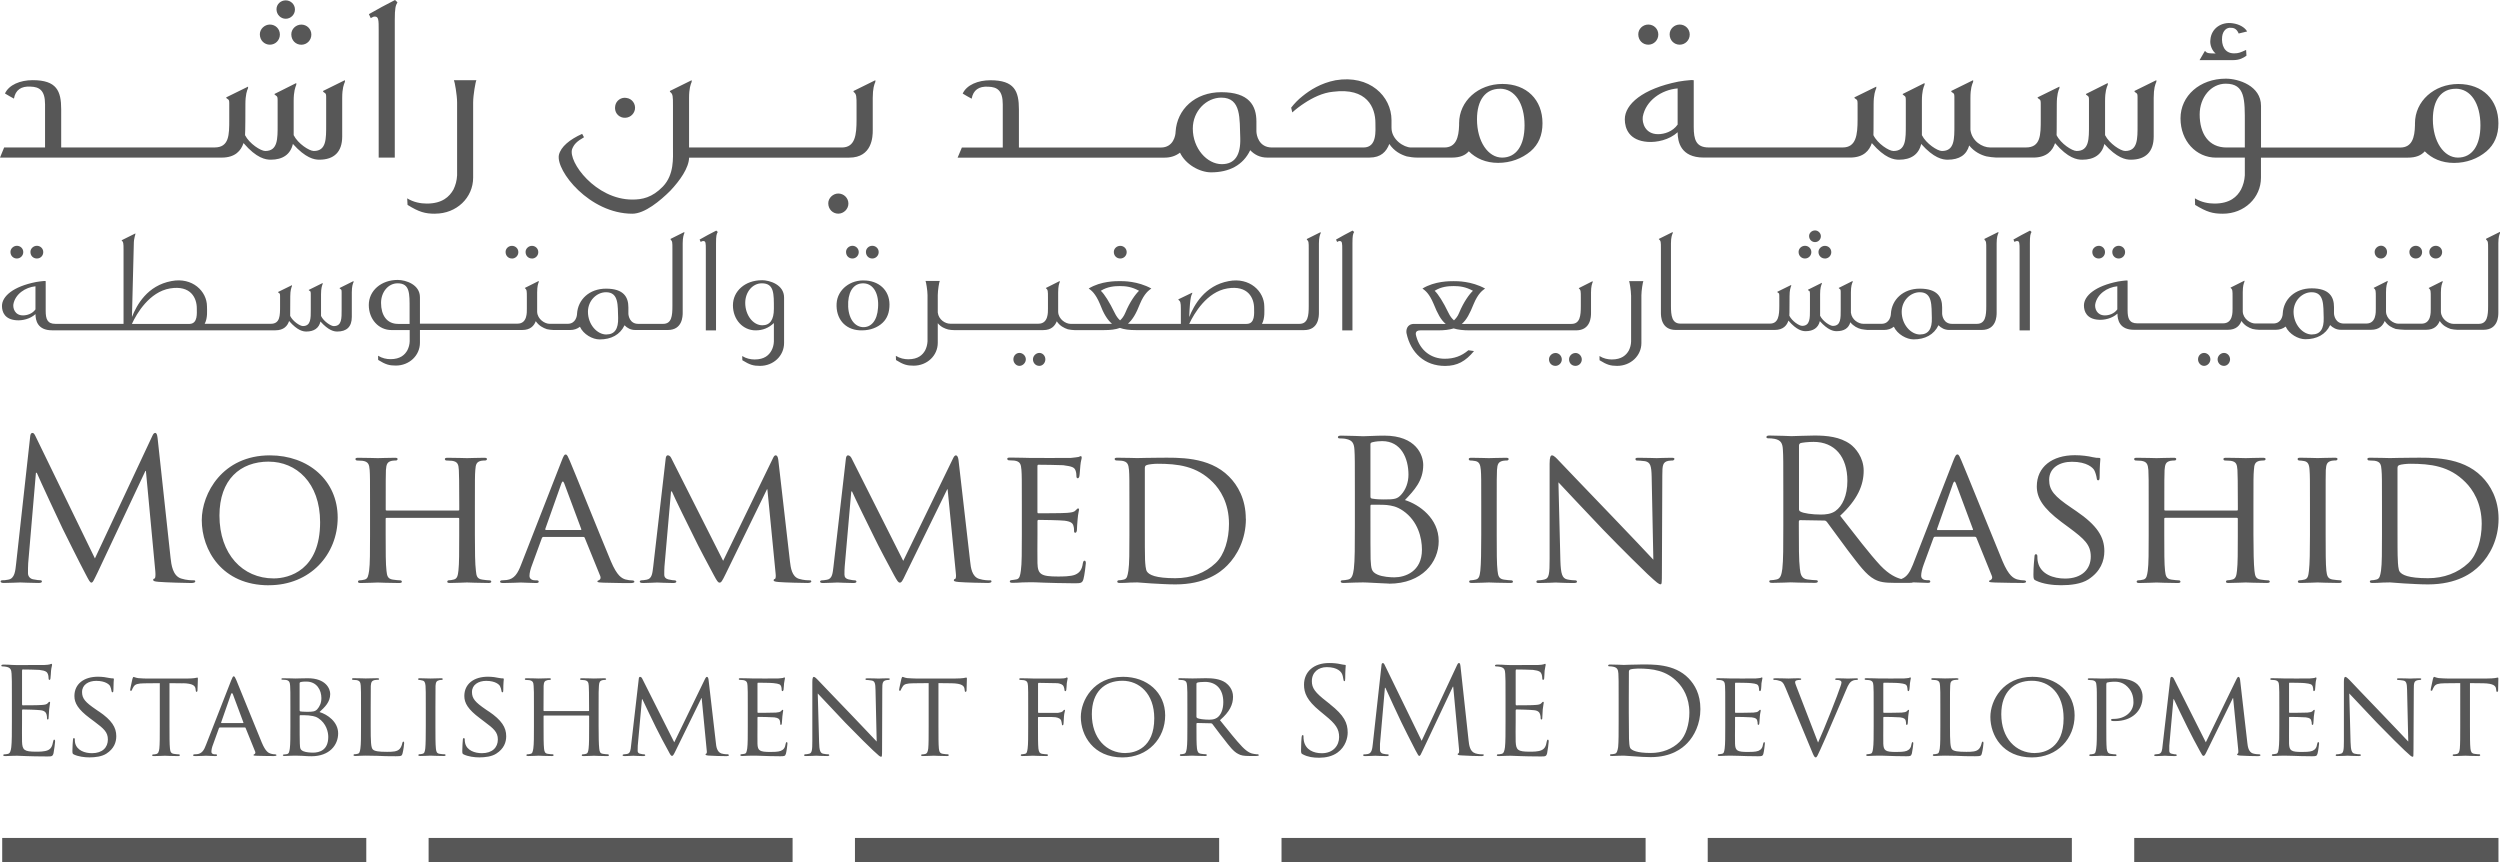 <?xml version="1.0" encoding="UTF-8"?>
<svg id="Layer_2" data-name="Layer 2" xmlns="http://www.w3.org/2000/svg" xmlns:xlink="http://www.w3.org/1999/xlink" viewBox="0 0 487.8 168.25">
  <defs>
    <style>
      .cls-1 {
        fill: #575757;
      }

      .cls-2 {
        fill: none;
      }

      .cls-3 {
        clip-path: url(#clippath);
      }
    </style>
    <clipPath id="clippath">
      <rect class="cls-2" width="487.8" height="168.25"/>
    </clipPath>
  </defs>
  <g id="Layer_1-2" data-name="Layer 1">
    <g>
      <rect class="cls-1" x=".43" y="163.5" width="71.04" height="4.74"/>
      <rect class="cls-1" x="83.63" y="163.5" width="71.02" height="4.74"/>
      <rect class="cls-1" x="166.82" y="163.5" width="71.06" height="4.74"/>
      <rect class="cls-1" x="250.05" y="163.5" width="71.04" height="4.74"/>
      <rect class="cls-1" x="333.21" y="163.5" width="71.05" height="4.74"/>
      <rect class="cls-1" x="416.43" y="163.5" width="71.07" height="4.74"/>
      <g class="cls-3">
        <path class="cls-1" d="M17.78,113.69c.35,0,.45-.33,1.28-2.02l9.31-19.78h.1l1.84,19.63c.06.68.02,1.33-.16,1.36-.2.05-.26.12-.26.28,0,.19.2.3,1.05.37,1.42.12,5.51.23,6.37.23.45,0,.79-.1.79-.31,0-.18-.1-.22-.29-.22-.4,0-1.39,0-2.48-.35-1.62-.53-1.9-2.65-2.05-4.03l-2.53-23.36c-.08-.71-.21-1.02-.46-1.02-.27,0-.42.26-.58.62l-11.19,23.87-11.63-23.92c-.21-.42-.35-.57-.58-.57s-.39.26-.42.69l-2.74,24.79c-.16,1.46-.27,2.93-1.53,3.15-.56.12-.83.12-1.13.12-.19,0-.38.07-.38.22,0,.23.27.31.65.31,1.02,0,2.86-.1,3.2-.1.31,0,2.14.1,3.54.1.46,0,.68-.08.68-.31,0-.15-.15-.22-.29-.22-.23,0-.81-.05-1.45-.19-.57-.11-.98-.59-.98-1.18,0-.65,0-1.33.04-1.95l1.51-17.65h.17c.41,1.02,4.67,10.17,5.02,10.86.18.38,3.45,6.95,4.46,8.83.7,1.34.9,1.73,1.16,1.73M52.46,114.19c8.05,0,13.43-5.97,13.43-13.2s-5.71-12.14-13.23-12.14c-9.25,0-13.29,7.43-13.29,12.64,0,5.81,3.91,12.71,13.09,12.71M52.46,90.08c5.29,0,10,4.06,10,11.82,0,9.36-6.05,10.96-9.06,10.96-6.06,0-10.58-4.73-10.58-12.26,0-7.02,4.04-10.53,9.63-10.53M95.3,113.76c.37,0,.56-.1.56-.25,0-.1-.08-.27-.3-.27-.26,0-1.03-.07-1.47-.15-1.05-.15-1.13-.76-1.23-1.72-.17-1.29-.2-3.87-.2-7v-5.7c0-5.03,0-5.94.08-6.95.07-1.16.27-1.61,1.14-1.81.42-.06.6-.06.83-.06.15,0,.31-.15.31-.27,0-.2-.18-.26-.57-.26-1,0-3.11.07-3.32.07-.14,0-2.3-.07-3.79-.07-.38,0-.54.07-.54.26,0,.12.13.27.27.27.31,0,.87.04,1.13.06,1.11.17,1.27.7,1.33,1.81.04,1.01.08,2.01.08,7.02v.68c0,.19-.08.19-.2.19h-13.95c-.12,0-.2,0-.2-.19v-.68c0-5.02,0-6.01.04-7.02.08-1.16.27-1.61,1.17-1.81.38-.06.62-.06.83-.06.13,0,.28-.15.28-.27,0-.2-.15-.26-.53-.26-1.04,0-3.17.07-3.33.07-.19,0-2.33-.07-3.84-.07-.38,0-.53.07-.53.26,0,.12.15.27.27.27.29,0,.86.04,1.13.06,1.11.17,1.3.7,1.38,1.81.07,1.01.07,1.92.07,6.95v5.7c0,3.13,0,5.71-.18,7-.16.96-.23,1.57-.89,1.72-.3.08-.71.15-1.02.15-.19,0-.26.17-.26.27,0,.18.19.25.53.25,1.01,0,3.15-.1,3.34-.1.16,0,2.29.1,4.16.1.38,0,.53-.1.53-.25,0-.1-.08-.27-.27-.27-.29,0-1.03-.07-1.51-.15-1-.15-1.12-.76-1.22-1.72-.16-1.29-.16-3.81-.16-6.91v-3.23c0-.15.08-.19.2-.19h13.95c.11,0,.2.04.2.19v3.23c0,3.1,0,5.55-.15,6.87-.11.97-.23,1.6-.92,1.75-.3.08-.69.15-.98.15-.2,0-.28.17-.28.27,0,.18.15.25.53.25,1.01,0,3.17-.1,3.31-.1.21,0,2.32.1,4.16.1M105.11,113.51c0-.15-.07-.27-.35-.27h-.29c-.58,0-1.16-.23-1.16-.87,0-.57.2-1.37.52-2.18l1.89-5.17c.08-.2.2-.26.35-.26h7.72c.2,0,.23.04.3.18l3.02,7.43c.22.53-.11.81-.31.87-.16.07-.23.07-.23.23,0,.19.53.19,1.17.22,2.33.08,4.79.08,5.29.08.39,0,.75-.08.75-.25,0-.21-.22-.27-.4-.27-.35,0-.84-.05-1.35-.19-.71-.23-1.61-.66-2.83-3.54-2.06-4.92-7.43-18.27-8.03-19.63-.36-.73-.46-1.21-.81-1.21-.23,0-.38.21-.79,1.28l-7.9,20.23c-.63,1.64-1.29,2.79-2.8,2.98-.26.02-.77.07-.99.07-.16,0-.31.12-.31.27,0,.18.23.25.66.25,1.37,0,3.04-.1,3.38-.1.37,0,2.21.1,3,.1.32,0,.5-.08.5-.25M109.54,94.33c.18-.5.37-.5.56,0l3.3,8.86c.05.15.05.23-.12.23h-6.76c-.12,0-.13-.08-.12-.23l3.14-8.86ZM125.42,113.76c.91,0,2.52-.1,2.82-.1.27,0,1.86.1,3.1.1.38,0,.63-.08.63-.29,0-.11-.16-.23-.27-.23-.23,0-.74-.05-1.3-.19-.48-.11-.79-.42-.79-.91,0-.53,0-1.14.04-1.62l1.28-14.62h.17c.56,1.32,3.25,6.78,4.27,8.81.82,1.75,3.04,5.89,3.9,7.49.65,1.2.83,1.48,1.14,1.48s.49-.28,1.19-1.71l8.05-16.5h.08l1.6,16.35c.08.63.04,1.11-.15,1.15-.15.03-.23.13-.23.25,0,.17.16.27.95.34,1.23.11,4.95.19,5.7.19.38,0,.7-.1.7-.29,0-.17-.12-.23-.26-.23-.35,0-1.22,0-2.18-.3-1.36-.45-1.58-2.18-1.72-3.36l-2.28-19.85c-.07-.61-.26-.88-.5-.88s-.38.24-.52.53l-9.74,20.06-10.15-20.1c-.18-.36-.44-.49-.67-.49-.2,0-.34.24-.38.56l-2.44,21.13c-.16,1.22-.2,2.4-1.29,2.58-.5.08-.73.12-.99.12-.2,0-.35.12-.35.23,0,.22.24.29.57.29M193.2,113.24c-.35,0-1.24,0-2.18-.3-1.38-.45-1.6-2.18-1.72-3.36l-2.28-19.85c-.08-.61-.28-.88-.5-.88-.23,0-.38.24-.53.53l-9.75,20.06-10.12-20.1c-.2-.36-.45-.49-.68-.49-.2,0-.33.24-.38.56l-2.43,21.13c-.16,1.22-.19,2.4-1.28,2.58-.51.08-.73.12-.98.12-.21,0-.36.12-.36.23,0,.22.23.29.58.29.9,0,2.5-.1,2.81-.1.26,0,1.85.1,3.11.1.38,0,.6-.08.6-.29,0-.11-.14-.23-.25-.23-.23,0-.73-.05-1.29-.19-.51-.11-.8-.42-.8-.91,0-.53,0-1.14.05-1.62l1.28-14.62h.15c.57,1.32,3.27,6.78,4.27,8.81.83,1.75,3.04,5.89,3.91,7.49.66,1.2.85,1.48,1.15,1.48s.5-.28,1.16-1.71l8.08-16.5h.08l1.6,16.35c.08.63.04,1.11-.16,1.15-.15.03-.23.13-.23.25,0,.17.16.27.96.34,1.21.11,4.93.19,5.71.19.38,0,.68-.1.68-.29,0-.17-.1-.23-.24-.23M211.4,113.01c.2-.68.47-2.89.47-3.13,0-.23-.06-.48-.23-.48-.2,0-.26.11-.35.48-.18,1.3-.64,1.88-1.52,2.26-.86.35-2.48.35-3.35.35-3.3,0-3.93-.42-3.99-2.61-.04-.63,0-4.42,0-5.51v-2.7c0-.11.05-.23.23-.23.58,0,4.16.05,5.07.16,1.28.16,1.59.53,1.71.98.13.42.13.76.13,1.08,0,.19.09.29.24.29.23,0,.32-.36.32-.61,0-.22.07-1.44.14-2.09.08-1.06.27-1.6.27-1.79s-.08-.26-.2-.26-.27.21-.5.41c-.33.35-.83.38-1.63.46-.77.08-5.18.08-5.6.08-.19,0-.19-.1-.19-.35v-8.79c0-.23.05-.33.19-.33.38,0,4.27.04,4.83.09,1.84.23,2.18.46,2.4.99.17.4.19.92.19,1.15,0,.26.09.41.27.41.15,0,.26-.21.3-.36.08-.37.16-1.82.2-2.13.08-.9.26-1.28.26-1.53,0-.14-.05-.3-.15-.3-.15,0-.31.12-.46.16-.26.04-.89.14-1.52.19-.75.03-7.77,0-7.99,0s-2.37-.07-3.88-.07c-.38,0-.53.07-.53.26,0,.12.15.27.27.27.31,0,.87.04,1.13.06,1.12.17,1.29.7,1.37,1.81.08,1.01.08,1.92.08,6.95v5.7c0,3.13,0,5.71-.19,7-.14.96-.23,1.61-.87,1.72-.31.03-.73.15-1.02.15-.19,0-.27.17-.27.27,0,.18.2.25.52.25.55,0,1.31-.03,1.95-.08.72-.03,1.39-.03,1.45-.03.49,0,1.36,0,2.78.08,1.37.03,3.3.12,5.82.12,1.28,0,1.63,0,1.86-.84M243.08,101.22c0-3.84-1.58-6.55-3.27-8.23-3.94-3.99-10.07-3.68-13.43-3.68-1.97,0-4.1.07-4.48.07-.18,0-2.36-.07-3.88-.07-.38,0-.53.07-.53.26,0,.12.16.27.27.27.3,0,.88.04,1.13.06,1.11.17,1.3.7,1.4,1.81.08,1.01.08,1.92.08,6.95v5.7c0,3.13,0,5.71-.2,7-.17.96-.23,1.57-.88,1.72-.31.08-.72.15-1.02.15-.2,0-.27.17-.27.27,0,.18.19.25.53.25.53,0,1.33-.03,2.02-.08.68,0,1.3-.03,1.37-.03.17,0,1.29.08,2.75.2,1.45.08,3.23.19,4.68.19,5.7,0,8.71-2.25,10.15-3.74,1.87-1.9,3.6-5.01,3.6-9.08M229.35,112.82c-3.96,0-5.13-.68-5.55-1.29-.26-.35-.34-1.52-.38-2.33-.04-.61-.04-3.62-.04-7.05v-10.78c0-.39.1-.54.41-.64.3-.12,1.37-.24,2.02-.24,3.99,0,7.68.41,10.85,3.62,1.37,1.37,3.14,3.99,3.14,8.1,0,2.97-.86,6.04-2.62,7.67-2,1.91-4.75,2.94-7.84,2.94M271.02,113.89c6.5,0,9.7-4.24,9.7-8.31,0-4.44-3.79-7.13-6.59-8.01,1.79-1.88,3.57-3.74,3.57-6.84,0-1.91-1.36-5.73-7.6-5.73-1.74,0-3.23.12-4.14.12-.19,0-2.59-.12-4.3-.12-.41,0-.61.09-.61.31,0,.15.16.23.3.23.35,0,1,.03,1.3.11,1.25.25,1.56.88,1.63,2.16.08,1.22.08,2.29.08,8.23v6.69c0,3.66,0,6.67-.2,8.26-.15,1.1-.35,1.94-1.11,2.09-.35.08-.82.15-1.13.15-.23,0-.32.12-.32.23,0,.22.2.29.62.29.56,0,1.43-.08,2.2-.08.79-.03,1.45-.03,1.53-.03.14,0,1.22.03,2.32.1,1.11.04,2.33.13,2.75.13M267.4,86.68c0-.23.1-.33.46-.41.61-.15,1.4-.2,1.83-.2,3.71,0,5.13,3.38,5.13,6.55,0,1.55-.56,2.93-1.36,3.83-.81.93-1.33,1-3.47,1-1.41,0-2.1-.13-2.32-.17-.19-.07-.27-.14-.27-.41v-10.19ZM267.43,109.11c-.03-.54-.03-5.26-.03-8.2v-2.18c0-.2.08-.25.23-.25.56,0,2.48,0,2.97.06.9.12,1.86.23,3.15,1.11,2.94,2.02,3.7,5.33,3.7,7.61,0,4.29-3.32,5.39-5.37,5.39-.69,0-2.33-.07-3.36-.56-1.17-.56-1.17-1.1-1.29-2.98M295.2,113.51c0-.1-.07-.27-.26-.27-.29,0-1.02-.07-1.52-.15-.98-.15-1.11-.76-1.22-1.72-.16-1.29-.16-3.87-.16-7v-5.7c0-5.03,0-5.94.05-6.95.08-1.16.26-1.61,1.18-1.81.38-.06.61-.06.83-.06.11,0,.27-.15.27-.27,0-.2-.16-.26-.53-.26-1.02,0-3.19.07-3.34.07-.2,0-2.29-.07-3.39-.07-.38,0-.53.07-.53.26,0,.12.11.27.27.27.23,0,.65.04,1.02.11.73.14.98.65,1.07,1.75.08,1.01.08,1.92.08,6.95v5.7c0,3.13-.04,5.71-.18,7-.12.96-.23,1.57-.88,1.72-.31.08-.73.15-1.03.15-.19,0-.27.17-.27.27,0,.18.2.25.55.25,1.01,0,3.1-.1,3.3-.1.15,0,2.32.1,4.18.1.38,0,.53-.1.53-.25M321.47,112.02c1.86,1.72,2.2,1.99,2.54,1.99.23,0,.26-.21.26-2.33l.08-18.94c0-1.94.09-2.6,1.18-2.82.38-.06.65-.06.82-.06.21,0,.37-.21.37-.32,0-.2-.26-.22-.6-.22-1.39,0-2.48.07-2.86.07s-1.97-.07-3.51-.07c-.38,0-.64.02-.64.22,0,.11.04.32.26.32.27,0,1.02.04,1.63.13,1.03.22,1.22.92,1.27,3.01l.33,16.21c-1.01-1.07-4.59-4.9-7.91-8.33-5.16-5.32-10.03-10.5-10.57-11.03-.34-.36-.91-1-1.29-1-.28,0-.47.35-.47,1.64v18.54c0,2.93-.1,3.8-.95,4.02-.47.14-1.1.19-1.37.19-.14,0-.26.12-.26.27,0,.23.19.25.53.25,1.53,0,2.93-.1,3.24-.1.29,0,1.62.1,3.54.1.38,0,.61-.08.61-.25,0-.15-.13-.27-.27-.27-.31,0-1.07-.05-1.67-.19-.93-.23-1.22-1.03-1.3-3.69l-.38-15.25c1.03,1.13,4.79,5.09,8.66,9.18,3.54,3.67,8.37,8.42,8.73,8.73M394.58,113.76c.38,0,.75-.08.75-.25,0-.21-.23-.27-.42-.27-.33,0-.83-.05-1.33-.19-.7-.23-1.62-.66-2.84-3.54-2.05-4.92-7.42-18.27-8.03-19.63-.34-.73-.46-1.21-.79-1.21-.23,0-.4.21-.81,1.28l-7.87,20.23c-.57,1.42-1.15,2.41-2.27,2.8-.97-.25-2.35-.85-4.03-2.6-2.2-2.36-4.77-5.76-7.89-9.75,3.4-3.15,4.59-5.97,4.59-8.79,0-2.63-1.67-4.49-2.62-5.18-2.02-1.44-4.57-1.68-6.97-1.68-1.18,0-4.07.12-4.5.12-.19,0-2.59-.12-4.29-.12-.41,0-.6.09-.6.31,0,.15.15.23.31.23.34,0,.98.03,1.29.11,1.25.25,1.56.88,1.62,2.16.08,1.22.08,2.29.08,8.23v6.69c0,3.66,0,6.67-.19,8.26-.15,1.1-.33,1.94-1.11,2.09-.35.08-.81.15-1.14.15-.23,0-.3.12-.3.23,0,.22.19.29.61.29,1.13,0,3.53-.1,3.56-.1.2,0,2.6.1,4.69.1.43,0,.62-.1.62-.29,0-.11-.09-.23-.31-.23-.35,0-1.18-.07-1.73-.15-1.14-.15-1.36-.99-1.47-2.09-.2-1.59-.2-4.6-.2-8.26v-.9c0-.21.08-.32.27-.32l4.69.08c.22,0,.33.07.49.23.76.98,2.55,3.52,4.14,5.62,2.19,2.85,3.51,4.71,5.15,5.6.97.53,1.92.71,4.03.71h2.73c.44,0,.68-.03.81-.1.56,0,2.12.1,2.85.1.31,0,.49-.08.49-.25,0-.15-.07-.27-.34-.27h-.31c-.57,0-1.13-.23-1.13-.87,0-.57.19-1.37.49-2.18l1.9-5.17c.07-.2.19-.26.34-.26h7.72c.2,0,.23.04.32.18l3.01,7.43c.23.53-.12.81-.3.87-.17.07-.23.07-.23.23,0,.19.53.19,1.17.22,2.32.08,4.79.08,5.29.08M358.13,99.71c-.87.6-1.94.69-2.85.69-1.68,0-3.41-.24-3.99-.59-.2-.1-.27-.26-.27-.44v-12.44c0-.24.13-.38.31-.48.38-.09,1.41-.23,2.54-.23,4.09,0,6.59,2.87,6.59,7.61,0,2.89-.99,4.93-2.33,5.87M384.84,103.43h-6.76c-.12,0-.15-.08-.12-.23l3.12-8.86c.19-.5.38-.5.56,0l3.3,8.86c.06.15.06.23-.1.23M397.28,113.3c1.37.66,3.3.89,4.88.89,1.83,0,3.91-.23,5.33-1.14,2.38-1.55,3.11-3.61,3.11-5.52,0-2.77-1.4-5.02-5.48-7.8l-.95-.65c-3.32-2.24-4.34-3.41-4.34-5.46,0-2.31,2.01-3.52,4.44-3.52,3,0,4.11,1.21,4.34,1.61.21.33.46,1.22.5,1.58.04.29.08.43.3.43s.27-.23.27-.73c0-2.2.14-3.26.14-3.41,0-.2-.07-.24-.34-.24s-.53,0-1.18-.14c-.8-.2-2.12-.38-3.46-.38-4.41,0-7.42,2.27-7.42,6.09,0,2.24,1.19,4.22,4.79,6.93l1.53,1.13c2.96,2.21,4.21,3.31,4.21,5.63,0,2.44-1.71,4.29-5.02,4.29-2.24,0-4.75-.83-5.29-3.19-.11-.45-.11-.92-.11-1.18s-.11-.38-.29-.38c-.2,0-.28.2-.28.54-.04.53-.2,1.84-.2,3.41,0,.89.06.99.51,1.21M442.59,113.24c-.26,0-1.02-.07-1.48-.15-1.03-.15-1.1-.76-1.22-1.72-.14-1.29-.2-3.87-.2-7v-5.7c0-5.03,0-5.94.09-6.95.06-1.16.26-1.61,1.13-1.81.42-.06.62-.06.84-.06.14,0,.32-.15.32-.27,0-.2-.2-.26-.59-.26-.98,0-3.11.07-3.3.07-.16,0-2.33-.07-3.82-.07-.38,0-.53.07-.53.26,0,.12.12.27.27.27.32,0,.89.04,1.14.06,1.12.17,1.25.7,1.33,1.81.04,1.01.08,2.01.08,7.02v.68c0,.19-.08.19-.19.19h-13.96c-.12,0-.2,0-.2-.19v-.68c0-5.02,0-6.01.05-7.02.08-1.16.26-1.61,1.18-1.81.38-.06.6-.06.83-.06.12,0,.27-.15.27-.27,0-.2-.15-.26-.53-.26-1.02,0-3.17.07-3.32.07-.19,0-2.33-.07-3.84-.07-.38,0-.53.07-.53.26,0,.12.15.27.26.27.3,0,.88.04,1.13.06,1.12.17,1.29.7,1.39,1.81.06,1.01.06,1.92.06,6.95v5.7c0,3.13,0,5.71-.18,7-.15.96-.23,1.57-.87,1.72-.32.08-.73.15-1.03.15-.2,0-.27.17-.27.27,0,.18.19.25.54.25,1.01,0,3.15-.1,3.34-.1.15,0,2.3.1,4.14.1.38,0,.53-.1.53-.25,0-.1-.08-.27-.27-.27-.29,0-1.01-.07-1.52-.15-.98-.15-1.11-.76-1.22-1.72-.15-1.29-.15-3.81-.15-6.91v-3.23c0-.15.08-.19.2-.19h13.96c.11,0,.19.04.19.19v3.23c0,3.1,0,5.55-.16,6.87-.1.97-.23,1.6-.91,1.75-.3.08-.68.15-.98.15-.18,0-.26.17-.26.27,0,.18.14.25.53.25.98,0,3.15-.1,3.31-.1.19,0,2.32.1,4.14.1.38,0,.57-.1.57-.25,0-.1-.08-.27-.31-.27M448.55,89.85c.23,0,.65.04,1.03.11.74.14,1,.65,1.06,1.75.08,1.01.08,1.92.08,6.95v5.7c0,3.13-.04,5.71-.2,7-.11.96-.21,1.57-.86,1.72-.32.08-.72.15-1.03.15-.2,0-.27.17-.27.27,0,.18.19.25.53.25,1.02,0,3.12-.1,3.32-.1.14,0,2.32.1,4.18.1.38,0,.53-.1.53-.25,0-.1-.08-.27-.25-.27-.31,0-1.03-.07-1.53-.15-.98-.15-1.1-.76-1.22-1.72-.14-1.29-.14-3.87-.14-7v-5.7c0-5.03,0-5.94.03-6.95.08-1.16.25-1.61,1.18-1.81.38-.06.6-.06.83-.06.11,0,.28-.15.28-.27,0-.2-.17-.26-.53-.26-1.03,0-3.21.07-3.35.07-.2,0-2.3-.07-3.38-.07-.39,0-.53.07-.53.26,0,.12.11.27.25.27M487.52,101.22c0-3.84-1.6-6.55-3.28-8.23-3.95-3.99-10.08-3.68-13.42-3.68-1.98,0-4.11.07-4.5.07-.19,0-2.34-.07-3.87-.07-.38,0-.53.07-.53.26,0,.12.15.27.27.27.28,0,.86.04,1.13.06,1.11.17,1.29.7,1.36,1.81.09,1.01.09,1.92.09,6.95v5.7c0,3.13,0,5.71-.19,7-.16.96-.25,1.57-.89,1.72-.29.08-.71.15-1.02.15-.21,0-.27.17-.27.27,0,.18.2.25.54.25.52,0,1.33-.03,2.02-.08.68,0,1.28-.03,1.36-.03.16,0,1.29.08,2.74.2,1.45.08,3.24.19,4.69.19,5.69,0,8.71-2.25,10.15-3.74,1.88-1.9,3.62-5.01,3.62-9.08M473.78,112.82c-3.95,0-5.14-.68-5.56-1.29-.26-.35-.34-1.52-.36-2.33-.06-.61-.06-3.62-.06-7.05v-10.78c0-.39.1-.54.41-.64.31-.12,1.38-.24,2.03-.24,3.99,0,7.69.41,10.84,3.62,1.37,1.37,3.15,3.99,3.15,8.1,0,2.97-.87,6.04-2.62,7.67-2.03,1.91-4.76,2.94-7.84,2.94M10.58,144.32c-.11,0-.16.11-.21.37-.17.96-.45,1.44-1.05,1.7-.64.28-1.66.28-2.28.28-2.32,0-2.68-.32-2.74-1.95-.03-.51,0-3.22,0-4.04v-2.07c0-.09.04-.18.16-.18.41,0,2.74.06,3.38.14.93.08,1.14.51,1.24.83.09.3.09.53.09.77,0,.12.03.22.15.22.17,0,.17-.26.17-.45,0-.17.06-1.04.1-1.51.07-.78.19-1.19.19-1.33,0-.11-.05-.17-.12-.17-.1,0-.2.1-.34.28-.23.24-.55.3-1.12.34-.54.07-3.45.07-3.76.07-.11,0-.14-.08-.14-.24v-6.51c0-.17.04-.24.14-.24.26,0,2.84.03,3.23.08,1.28.15,1.51.42,1.67.8.11.28.14.69.14.84,0,.21.06.31.2.31.09,0,.14-.13.16-.26.05-.26.1-1.31.12-1.54.07-.67.2-.95.2-1.11,0-.14-.04-.23-.1-.23-.11,0-.22.08-.33.11-.19.05-.56.11-1.02.12-.53.02-5.23.02-5.4.02l-.97-.03c-.52-.06-1.15-.06-1.7-.06-.26,0-.38.07-.38.22,0,.08.08.13.2.13.21,0,.6.03.79.08.78.16.97.54,1.01,1.35.06.74.06,1.41.06,5.09v4.14c0,2.27,0,4.14-.12,5.11-.09.69-.22,1.23-.68,1.3-.21.06-.5.09-.7.09-.14,0-.18.08-.18.17,0,.12.11.17.36.17.36,0,.91-.05,1.36-.05.51-.02.91-.02.96-.02.36,0,.92.02,1.85.07.92.03,2.21.07,3.99.07.92,0,1.1,0,1.28-.61.11-.5.31-2.08.31-2.29,0-.16,0-.37-.15-.37M19.28,138.82l-.58-.4c-2.05-1.4-2.69-2.12-2.69-3.39,0-1.42,1.25-2.18,2.76-2.18,1.87,0,2.55.76,2.7.98.11.22.27.76.29.99.03.16.06.26.19.26.14,0,.18-.15.18-.45,0-1.35.09-2.03.09-2.11,0-.13-.06-.16-.23-.16-.15,0-.32,0-.71-.08-.51-.12-1.33-.24-2.16-.24-2.73,0-4.6,1.4-4.6,3.77,0,1.38.73,2.61,2.97,4.29l.95.71c1.83,1.37,2.61,2.05,2.61,3.48,0,1.54-1.05,2.67-3.1,2.67-1.39,0-2.94-.52-3.29-1.99-.06-.27-.06-.55-.06-.72s-.08-.23-.19-.23c-.12,0-.17.13-.17.34-.02.32-.11,1.12-.11,2.11,0,.55.03.61.3.75.84.4,2.05.56,3.03.56,1.13,0,2.42-.16,3.3-.73,1.49-.96,1.93-2.22,1.93-3.4,0-1.72-.87-3.12-3.4-4.84M35.65,133.31c1.98.04,2.44.5,2.51,1.12l.02.21c.02.29.07.35.17.35.09,0,.18-.1.18-.24,0-.24.08-1.69.08-2.3,0-.12,0-.24-.1-.24s-.28.07-.59.11c-.33.04-.81.08-1.49.08h-7.82c-.24,0-1.05-.03-1.64-.08-.55-.08-.78-.24-.91-.24-.08,0-.17.25-.22.38-.02.16-.45,1.96-.45,2.18,0,.12.09.15.14.15.09,0,.17,0,.22-.18.08-.14.09-.28.32-.63.32-.5.82-.63,2.11-.65l3-.03v8.4c0,1.95,0,3.53-.09,4.35-.08.59-.19.99-.62,1.08-.19.05-.42.08-.6.08-.13,0-.18.09-.18.16,0,.11.08.16.32.16.64,0,2.06-.07,2.17-.07.12,0,1.43.07,2.57.07.23,0,.34-.07.34-.16,0-.07-.03-.18-.18-.18-.19,0-.67-.04-.94-.09-.65-.08-.74-.46-.81-1.05-.09-.83-.09-2.4-.09-4.35v-8.4l2.59.03ZM53.68,147.18c-.22,0-.52-.02-.83-.12-.45-.13-1.02-.38-1.77-2.17-1.28-3.06-4.6-11.34-4.97-12.19-.22-.44-.3-.74-.51-.74-.14,0-.23.14-.5.82l-4.89,12.52c-.38,1.04-.79,1.73-1.73,1.85-.16.02-.47.04-.62.04-.08,0-.18.08-.18.18,0,.11.15.16.4.16.85,0,1.88-.07,2.1-.07s1.38.07,1.86.07c.19,0,.31-.05.31-.16,0-.1-.04-.18-.2-.18h-.21c-.36,0-.69-.13-.69-.52,0-.36.11-.88.31-1.37l1.16-3.22c.06-.1.11-.14.21-.14h4.8c.12,0,.13,0,.19.1l1.87,4.62c.13.31-.08.48-.2.52-.08.05-.13.05-.13.17,0,.1.33.1.73.12,1.43.05,2.97.05,3.27.05.23,0,.49-.05.49-.16,0-.13-.16-.18-.27-.18M47.43,141.09h-4.21c-.07,0-.08-.04-.07-.13l1.92-5.5c.12-.29.25-.29.37,0l2.05,5.5c.02.09.02.13-.07.13M62.33,138.94c1.05-.97,2.1-1.94,2.1-3.53,0-1.06-.89-3.07-4.37-3.07-.96,0-1.93.05-2.42.05-.12,0-1.46-.05-2.42-.05-.23,0-.32.05-.32.18,0,.06.08.1.17.1.18,0,.53.03.69.04.69.11.81.49.85,1.16.05.65.05,1.21.05,4.33v3.53c0,1.95,0,3.53-.11,4.35-.09.59-.14,1.02-.55,1.11-.18.02-.44.08-.63.08-.12,0-.18.07-.18.13,0,.11.12.16.34.16.33,0,.84-.03,1.26-.05.42,0,.81-.02.85-.02.1,0,.68.02,1.35.04.66.06,1.4.08,1.78.08,3.54,0,5.21-2.21,5.21-4.46s-2.07-3.7-3.66-4.17M58.47,133.29c0-.1.07-.18.26-.22.33-.08.82-.08,1.05-.08,2.07,0,2.93,1.7,2.93,3.22,0,.98-.35,1.65-.8,2.17-.42.46-.88.51-2.03.51-.78,0-1.15-.07-1.28-.08-.09-.03-.14-.08-.14-.22v-5.29ZM61.01,146.85c-.38,0-1.24-.03-1.82-.27-.64-.31-.64-.54-.69-1.53-.03-.29-.03-2.71-.03-4.25v-1.12c0-.09.05-.13.12-.13.34,0,1.37,0,1.61.04.51.09,1.15.07,1.88.52,1.63,1.05,1.97,2.77,1.97,3.67,0,2.57-1.66,3.08-3.04,3.08M78.72,144.71c-.11,0-.2.12-.21.24-.08.41-.23.83-.49,1.14-.5.59-1.42.61-2.51.61-1.63,0-2.42-.13-2.76-.46-.38-.37-.42-1.57-.42-4.52v-3.57c0-3.12,0-3.69.02-4.33.06-.71.17-.99.78-1.13.23-.04.54-.05.69-.05.06,0,.16-.08.16-.13,0-.13-.12-.18-.33-.18-.64,0-2.18.05-2.3.05-.12,0-1.41-.05-2.35-.05-.23,0-.32.05-.32.18,0,.06.09.14.15.14.18,0,.55.04.71.05.68.12.8.44.85,1.12.05.65.05,1.21.05,4.33v3.53c0,1.95,0,3.53-.12,4.35-.09.59-.15.98-.54,1.05-.19.06-.45.09-.63.09-.14,0-.17.11-.17.18,0,.11.12.16.33.16.34,0,.78-.03,1.21-.05.39-.02.74-.02.83-.02.62,0,1.32.02,2.28.04.97.06,2.11.08,3.61.08,1.1,0,1.17-.08,1.3-.54.17-.61.32-1.8.32-2.03,0-.2-.05-.29-.15-.29M86.75,147.18c-.2,0-.63-.04-.95-.09-.62-.08-.68-.46-.75-1.05-.09-.83-.09-2.4-.09-4.35v-3.53c0-3.12,0-3.69.02-4.33.05-.71.17-.98.74-1.12.23-.05.37-.05.52-.05.07,0,.15-.08.15-.14,0-.13-.08-.18-.32-.18-.64,0-1.98.05-2.06.05-.12,0-1.43-.05-2.11-.05-.23,0-.32.05-.32.18,0,.06.06.14.14.14.15,0,.41.04.65.11.45.07.6.38.66,1.05.05.65.05,1.21.05,4.33v3.53c0,1.95-.02,3.53-.1,4.35-.08.59-.15.98-.56,1.05-.19.06-.43.09-.63.09-.11,0-.16.11-.16.18,0,.11.1.16.34.16.63,0,1.93-.07,2.05-.07.08,0,1.43.07,2.59.07.23,0,.33-.07.33-.16,0-.07-.05-.18-.17-.18M95.36,138.82l-.59-.4c-2.04-1.4-2.68-2.12-2.68-3.39,0-1.42,1.26-2.18,2.77-2.18,1.85,0,2.54.76,2.68.98.13.22.29.76.31.99.03.16.04.26.19.26.14,0,.16-.15.16-.45,0-1.35.1-2.03.1-2.11,0-.13-.06-.16-.22-.16-.17,0-.34,0-.74-.08-.5-.12-1.3-.24-2.14-.24-2.74,0-4.6,1.4-4.6,3.77,0,1.38.74,2.61,2.98,4.29l.93.71c1.85,1.37,2.63,2.05,2.63,3.48,0,1.54-1.07,2.67-3.11,2.67-1.38,0-2.96-.52-3.28-1.99-.07-.27-.07-.55-.07-.72s-.08-.23-.2-.23c-.1,0-.17.13-.17.34-.02.32-.11,1.12-.11,2.11,0,.55.02.61.31.75.85.4,2.05.56,3.02.56,1.13,0,2.43-.16,3.3-.73,1.5-.96,1.94-2.22,1.94-3.4,0-1.72-.88-3.12-3.4-4.84M118.59,147.18c-.16,0-.62-.04-.92-.09-.63-.08-.68-.46-.75-1.05-.09-.83-.12-2.4-.12-4.35v-3.53c0-3.12,0-3.69.06-4.33.05-.71.15-.98.71-1.12.25-.05.37-.05.52-.05.09,0,.18-.08.18-.14,0-.13-.11-.18-.35-.18-.61,0-1.93.05-2.05.05-.09,0-1.43-.05-2.36-.05-.23,0-.33.05-.33.18,0,.06.08.14.17.14.18,0,.54.04.7.05.68.12.78.44.83,1.12.03.65.06,1.26.06,4.36v.43c0,.12-.06.12-.12.12h-8.66c-.08,0-.11,0-.11-.12v-.43c0-3.1,0-3.71.02-4.36.05-.71.16-.98.73-1.12.24-.05.39-.05.53-.05.08,0,.16-.08.16-.14,0-.13-.08-.18-.32-.18-.64,0-1.97.05-2.06.05-.12,0-1.43-.05-2.37-.05-.24,0-.34.05-.34.18,0,.06.09.14.15.14.21,0,.56.04.72.05.68.12.82.44.85,1.12.06.65.06,1.21.06,4.33v3.53c0,1.95,0,3.53-.12,4.35-.11.59-.15.98-.55,1.05-.17.06-.45.09-.63.09-.12,0-.17.11-.17.18,0,.11.1.16.33.16.64,0,1.95-.07,2.07-.07.09,0,1.43.07,2.57.07.24,0,.33-.07.33-.16,0-.07-.03-.18-.15-.18-.21,0-.65-.04-.96-.09-.6-.08-.69-.46-.75-1.05-.09-.83-.09-2.37-.09-4.3v-2.01c0-.09.04-.11.11-.11h8.66c.07,0,.12.02.12.11v2.01c0,1.93,0,3.45-.1,4.28-.07.59-.14,1-.56,1.08-.2.06-.43.09-.61.09-.13,0-.17.11-.17.18,0,.11.09.16.32.16.64,0,1.97-.07,2.06-.07.12,0,1.44.07,2.57.07.23,0,.36-.07.36-.16,0-.07-.06-.18-.2-.18M142.06,147.18c-.2,0-.75,0-1.33-.17-.84-.3-.99-1.38-1.05-2.08l-1.43-12.33c-.05-.37-.17-.53-.31-.53s-.23.13-.34.33l-6.04,12.44-6.27-12.47c-.12-.23-.28-.3-.42-.3-.12,0-.21.13-.23.36l-1.51,13.09c-.08.76-.12,1.5-.81,1.6-.31.05-.44.07-.61.07-.11,0-.23.08-.23.17,0,.12.16.17.37.17.57,0,1.57-.07,1.74-.07.17,0,1.15.07,1.93.07.23,0,.38-.05.38-.17,0-.09-.1-.17-.17-.17-.14,0-.45-.02-.81-.12-.3-.05-.5-.24-.5-.55,0-.35,0-.72.02-1.02l.82-9.07h.08c.36.84,2.04,4.21,2.64,5.49.52,1.08,1.89,3.66,2.44,4.63.39.76.51.94.71.94.18,0,.3-.18.73-1.07l5-10.21h.05l.98,10.15c.06.36.03.68-.09.69-.08.02-.14.08-.14.15,0,.11.1.18.58.23.75.07,3.08.11,3.54.11.26,0,.44-.07.44-.17,0-.12-.07-.17-.18-.17M153.52,144.81c-.13,0-.18.08-.22.3-.12.82-.39,1.16-.96,1.4-.53.21-1.52.21-2.05.21-2.06,0-2.45-.25-2.49-1.6-.02-.39,0-2.73,0-3.42v-1.67c0-.08.03-.15.15-.15.35,0,2.56.03,3.13.09.8.1.98.34,1.07.61.09.27.09.49.09.67,0,.12.04.19.14.19.14,0,.18-.22.18-.37s.06-.9.1-1.3c.05-.68.16-.98.16-1.12,0-.1-.05-.16-.11-.16-.08,0-.17.12-.31.26-.21.21-.53.23-1.01.29-.47.04-3.21.04-3.47.04-.12,0-.12-.08-.12-.22v-5.45c0-.12.03-.2.12-.2.23,0,2.63.02,3,.08,1.13.12,1.35.27,1.48.59.1.23.12.57.12.71,0,.17.04.26.16.26.09,0,.16-.11.2-.22.05-.23.08-1.14.11-1.32.06-.53.17-.79.17-.95,0-.08-.03-.19-.09-.19-.11,0-.19.08-.29.11-.16.02-.53.08-.94.1-.47.03-4.81,0-4.97,0-.11,0-1.44-.05-2.39-.05-.24,0-.33.05-.33.18,0,.06.08.14.17.14.18,0,.55.04.7.05.67.12.81.44.84,1.12.05.65.05,1.21.05,4.33v3.53c0,1.95,0,3.53-.11,4.35-.11.59-.14.99-.54,1.05-.18.03-.45.09-.65.09-.11,0-.15.11-.15.18,0,.11.11.16.32.16.33,0,.8-.03,1.2-.05.46-.02.85-.02.89-.02.33,0,.86,0,1.73.04.84.03,2.06.08,3.6.08.82,0,1.02,0,1.16-.53.12-.42.29-1.81.29-1.94,0-.15-.04-.3-.14-.3M173.22,132.35c-.86,0-1.55.05-1.77.05s-1.22-.05-2.18-.05c-.23,0-.4.02-.4.15,0,.06.03.17.17.17.17,0,.65.04,1.02.11.63.1.75.55.77,1.86l.23,10.05c-.64-.66-2.86-3.05-4.91-5.17-3.22-3.31-6.23-6.52-6.57-6.85-.21-.2-.55-.6-.79-.6-.17,0-.29.23-.29,1.01v11.5c0,1.81-.08,2.35-.59,2.48-.31.1-.68.12-.85.12-.09,0-.16.08-.16.18,0,.13.11.16.33.16.95,0,1.82-.07,2.01-.07.2,0,1.02.07,2.19.07.23,0,.38-.05.38-.16,0-.1-.07-.18-.16-.18-.2,0-.67-.02-1.05-.12-.55-.13-.75-.64-.78-2.28l-.26-9.47c.66.71,2.99,3.17,5.39,5.72,2.19,2.26,5.19,5.22,5.41,5.39,1.14,1.07,1.35,1.24,1.58,1.24.14,0,.17-.11.17-1.43l.04-11.75c0-1.19.06-1.6.73-1.76.23-.05.41-.05.51-.05.14,0,.23-.11.23-.17,0-.13-.17-.15-.38-.15M188.54,132.2c-.1,0-.28.07-.58.11-.33.04-.8.08-1.5.08h-7.82c-.24,0-1.03-.03-1.64-.08-.55-.08-.76-.24-.91-.24-.08,0-.17.25-.21.38-.03.16-.45,1.96-.45,2.18,0,.12.09.15.14.15.09,0,.16,0,.21-.18.08-.14.1-.28.34-.63.3-.5.79-.63,2.09-.65l2.99-.03v8.4c0,1.95,0,3.53-.08,4.35-.08.59-.19.99-.61,1.08-.19.05-.42.08-.61.08-.12,0-.17.09-.17.16,0,.11.08.16.33.16.61,0,2.06-.07,2.15-.07.11,0,1.43.07,2.57.07.24,0,.34-.07.34-.16,0-.07-.04-.18-.18-.18-.19,0-.65-.04-.94-.09-.64-.08-.74-.46-.81-1.05-.08-.83-.08-2.4-.08-4.35v-8.4l2.59.03c1.98.04,2.43.5,2.5,1.12l.02.21c.02.29.08.35.17.35.08,0,.2-.1.2-.24,0-.24.07-1.69.07-2.3,0-.12,0-.24-.1-.24M208.15,132.18c-.08,0-.17.11-.28.13-.19.06-.54.06-.94.08-.48.03-4.98,0-5.39,0-.11,0-1.42-.05-2.35-.05-.23,0-.32.05-.32.18,0,.06.08.14.16.14.19,0,.53.04.71.05.68.12.79.44.84,1.12.04.65.04,1.21.04,4.33v3.53c0,1.95,0,3.53-.11,4.35-.09.59-.13.99-.54,1.05-.19.03-.45.09-.63.09-.12,0-.17.11-.17.18,0,.11.12.16.33.16.63,0,1.93-.07,2.04-.07s1.45.07,2.61.07c.23,0,.33-.07.33-.16,0-.07-.06-.18-.17-.18-.19,0-.64-.04-.94-.09-.57-.08-.68-.46-.76-1.05-.08-.8-.08-2.37-.08-4.35v-1.6c0-.14.02-.19.13-.19.35,0,2.81-.03,3.32.05.65.11.98.36,1.07.63.09.25.11.53.15.74,0,.09,0,.2.13.2.15,0,.19-.23.19-.41,0-.13.04-.94.08-1.34.05-.68.2-.98.2-1.12,0-.08-.03-.16-.12-.16-.08,0-.17.1-.26.23-.2.23-.47.29-.97.37h-3.78c-.13,0-.13-.04-.13-.16v-5.48c0-.15.04-.21.16-.21l3.4.06c.8,0,1.29.32,1.41.58.11.23.19.58.19.75,0,.14.08.23.16.23.1,0,.17-.11.19-.22.05-.23.08-1.14.1-1.32.06-.53.17-.79.17-.95,0-.08-.07-.19-.15-.19M219.13,132.06c-5.73,0-8.24,4.59-8.24,7.83,0,3.6,2.43,7.9,8.11,7.9,5.01,0,8.35-3.72,8.35-8.2s-3.54-7.53-8.21-7.53M219.6,146.94c-3.76,0-6.56-2.91-6.56-7.59,0-4.37,2.5-6.52,5.96-6.52,3.28,0,6.22,2.5,6.22,7.32,0,5.81-3.75,6.78-5.62,6.78M245.43,147.18c-.13,0-.33,0-.72-.07-.53-.07-1.22-.26-2.33-1.4-1.19-1.24-2.63-3.07-4.34-5.19,1.93-1.65,2.55-3.09,2.55-4.57s-.93-2.36-1.44-2.74c-1.09-.76-2.56-.88-3.86-.88-.64,0-2.39.05-2.61.05-.11,0-1.51-.05-2.45-.05-.23,0-.33.05-.33.18,0,.06.1.14.16.14.2,0,.54.04.72.05.68.12.79.44.84,1.12.06.65.06,1.21.06,4.33v3.53c0,1.95,0,3.53-.12,4.35-.1.59-.16.98-.55,1.05-.19.06-.44.09-.64.09-.11,0-.16.11-.16.18,0,.11.12.16.33.16.63,0,2.03-.07,2.05-.07.08,0,1.41.07,2.55.07.23,0,.33-.07.33-.16,0-.07-.03-.18-.16-.18-.19,0-.65-.04-.94-.09-.62-.08-.74-.46-.82-1.05-.1-.83-.1-2.38-.1-4.34v-.46c0-.1.06-.16.15-.16l2.63.06c.15,0,.19.03.3.1.45.55,1.35,1.85,2.24,2.93,1.17,1.53,1.92,2.5,2.83,2.95.51.29,1.03.4,2.22.4h1.28c.38,0,.51-.05.51-.16,0-.07-.08-.18-.19-.18M237.45,140.06c-.49.33-1.06.36-1.56.36-.93,0-1.98-.14-2.29-.31-.09-.06-.15-.15-.15-.26v-6.44c0-.11.08-.18.18-.22.21-.08.87-.14,1.49-.14,2.2,0,3.57,1.44,3.57,3.95,0,1.54-.53,2.6-1.25,3.07M259.52,137.4l-.67-.53c-2.27-1.76-2.88-2.61-2.88-3.96,0-1.73,1.26-2.74,2.91-2.74,2.17,0,2.8.98,2.94,1.26.16.25.27.88.31,1.16.03.2.06.32.19.32.12,0,.16-.14.16-.55,0-1.58.1-2.37.1-2.48,0-.13-.05-.16-.23-.16s-.37-.06-.83-.14c-.59-.13-1.28-.21-2.19-.21-2.99,0-4.89,1.7-4.89,4.23,0,1.6.56,3.06,3.07,5.12l1.05.87c2.05,1.67,2.73,2.62,2.73,4.23s-1.12,3.15-3.38,3.15c-1.58,0-3.15-.64-3.5-2.4-.07-.33-.07-.66-.07-.88,0-.2-.02-.25-.17-.25-.12,0-.17.11-.2.38-.03.37-.11,1.33-.11,2.52,0,.6.03.71.37.86.96.51,2.03.65,3.16.65,1.27,0,2.55-.27,3.56-.99,1.62-1.15,2.01-2.93,2.01-3.91,0-1.88-.67-3.35-3.45-5.54M287.83,146.97c-1.03-.31-1.19-1.63-1.28-2.49l-1.58-14.49c-.06-.45-.12-.62-.29-.62s-.26.14-.36.36l-6.93,14.82-7.22-14.82c-.12-.27-.23-.35-.36-.35-.14,0-.24.14-.25.4l-1.7,15.39c-.1.88-.18,1.81-.96,1.95-.35.07-.52.07-.7.07-.12,0-.23.05-.23.13,0,.16.17.21.4.21.64,0,1.77-.07,1.98-.07.18,0,1.32.07,2.19.07.29,0,.43-.05.43-.21,0-.08-.09-.13-.2-.13-.14,0-.49-.02-.89-.12-.36-.05-.62-.37-.62-.71,0-.41,0-.83,0-1.2l.96-10.96h.1c.25.64,2.91,6.32,3.11,6.72.11.25,2.14,4.32,2.76,5.48.46.84.57,1.09.72,1.09.22,0,.29-.22.78-1.25l5.79-12.26h.07l1.13,12.17c.05.4.02.81-.1.84-.11.04-.17.08-.17.17,0,.11.12.21.67.23.88.08,3.42.14,3.95.14.28,0,.49-.07.49-.21,0-.11-.08-.13-.19-.13-.23,0-.84,0-1.52-.21M302.03,144.32c-.13,0-.17.11-.23.37-.15.96-.44,1.44-1.05,1.7-.62.28-1.66.28-2.26.28-2.33,0-2.67-.32-2.75-1.95-.04-.51,0-3.22,0-4.04v-2.07c0-.09.06-.18.17-.18.4,0,2.74.06,3.37.14.93.08,1.13.51,1.23.83.1.3.1.53.1.77,0,.12.05.22.17.22.16,0,.16-.26.16-.45,0-.17.05-1.04.08-1.51.08-.78.2-1.19.2-1.33,0-.11-.06-.17-.11-.17-.1,0-.21.1-.36.28-.22.24-.54.3-1.12.34-.54.07-3.45.07-3.75.07-.11,0-.14-.08-.14-.24v-6.51c0-.17.06-.24.14-.24.26,0,2.83.03,3.24.08,1.26.15,1.51.42,1.66.8.11.28.15.69.15.84,0,.21.05.31.19.31.09,0,.13-.13.18-.26.03-.26.07-1.31.09-1.54.08-.67.2-.95.2-1.11,0-.14-.03-.23-.08-.23-.14,0-.21.08-.35.11-.18.05-.55.11-1,.12-.55.02-5.23.02-5.41.02l-.97-.03c-.52-.06-1.16-.06-1.7-.06-.25,0-.38.07-.38.22,0,.08.1.13.18.13.23,0,.61.03.81.08.79.16.98.54,1.01,1.35.06.74.06,1.41.06,5.09v4.14c0,2.27,0,4.14-.11,5.11-.1.69-.22,1.23-.69,1.3-.23.06-.49.09-.7.09-.14,0-.2.08-.2.17,0,.12.12.17.38.17.37,0,.91-.05,1.38-.05.49-.02.89-.02.94-.02.37,0,.94.02,1.84.07.92.03,2.22.07,3.99.07.93,0,1.11,0,1.28-.61.12-.5.31-2.08.31-2.29,0-.16,0-.37-.14-.37M320.01,129.66c-1.42,0-2.91.08-3.18.08-.13,0-1.61-.08-2.67-.08-.26,0-.38.07-.38.22,0,.08.08.13.18.13.22,0,.63.03.81.08.78.16.96.54,1.01,1.35.05.74.05,1.41.05,5.09v4.14c0,2.27,0,4.14-.1,5.11-.12.69-.23,1.23-.69,1.3-.22.06-.5.09-.72.09-.13,0-.18.08-.18.17,0,.12.11.17.38.17.35,0,.9-.05,1.36-.05.51-.02.91-.02.97-.02.1,0,.91.07,1.94.13,1.02.08,2.26.16,3.29.16,4.01,0,6.12-1.67,7.15-2.74,1.32-1.37,2.55-3.69,2.55-6.63s-1.11-4.77-2.3-6.01c-2.79-2.9-7.13-2.7-9.45-2.7M327.74,144.73c-1.4,1.4-3.42,2.19-5.62,2.19-2.78,0-3.7-.51-4.02-.94-.18-.27-.23-1.21-.25-1.81-.02-.45-.04-2.61-.04-5.11v-2.91c0-1.83,0-4.25.02-5.04,0-.27.07-.38.27-.48.2-.09,1.07-.18,1.54-.18,2.83,0,5.51.36,7.72,2.68.98,1.01,2.27,2.93,2.27,5.93,0,2.18-.66,4.45-1.88,5.65M344.26,144.81c-.12,0-.18.08-.23.3-.12.82-.39,1.16-.94,1.4-.54.21-1.53.21-2.07.21-2.06,0-2.43-.25-2.48-1.6-.03-.39,0-2.73,0-3.42v-1.67c0-.08.02-.15.12-.15.37,0,2.59.03,3.15.09.82.1.99.34,1.05.61.09.27.09.49.09.67,0,.12.06.19.15.19.13,0,.19-.22.19-.37s.05-.9.09-1.3c.06-.68.18-.98.18-1.12,0-.1-.07-.16-.12-.16-.08,0-.17.12-.32.26-.21.21-.5.23-1,.29-.48.04-3.22.04-3.47.04-.11,0-.11-.08-.11-.22v-5.45c0-.12.02-.2.11-.2.23,0,2.64.02,2.99.08,1.13.12,1.35.27,1.48.59.09.23.11.57.11.71,0,.17.06.26.18.26.08,0,.16-.11.18-.22.07-.23.1-1.14.11-1.32.07-.53.18-.79.18-.95,0-.08-.02-.19-.09-.19-.09,0-.2.08-.29.11-.16.02-.54.08-.93.1-.49.03-4.81,0-4.97,0-.11,0-1.44-.05-2.4-.05-.23,0-.34.05-.34.18,0,.06.1.14.17.14.19,0,.56.04.71.05.68.12.81.44.85,1.12.04.65.04,1.21.04,4.33v3.53c0,1.95,0,3.53-.11,4.35-.09.59-.13.99-.54,1.05-.18.03-.45.09-.64.09-.12,0-.17.11-.17.18,0,.11.12.16.33.16.34,0,.82-.03,1.22-.05.44-.02.85-.02.88-.02.32,0,.85,0,1.73.04.83.03,2.05.08,3.61.08.8,0,1.01,0,1.14-.53.12-.42.28-1.81.28-1.94,0-.15-.03-.3-.12-.3M362.21,132.35c-.62,0-1.51.05-1.63.05-.25,0-1.2-.05-2.03-.05-.32,0-.48.05-.48.18,0,.08.14.14.25.14.23,0,.48,0,.7.11.21.06.29.23.29.41,0,.14-.09.44-.2.74-.44,1.43-3.15,8.28-4.37,10.96l-3.9-10.1c-.3-.81-.58-1.42-.58-1.68,0-.12.04-.24.23-.34.19-.08.53-.11.76-.11.14,0,.21-.08.21-.17,0-.1-.18-.15-.55-.15-.81,0-1.73.05-1.94.05-.25,0-1.43-.05-2.44-.05-.32,0-.54.02-.54.15,0,.06.06.17.17.17.12,0,.49,0,.81.11.69.14.98.34,1.44,1.49l5.09,12.26c.4.98.54,1.26.78,1.26s.34-.32.9-1.52c.48-.98,1.39-3.16,2.66-6.09,1.07-2.45,2.08-4.87,2.32-5.42.54-1.38.87-1.66,1.15-1.84.38-.25.85-.25.98-.25.17,0,.24-.08.24-.17,0-.1-.13-.15-.33-.15M373.2,144.81c-.12,0-.17.08-.21.3-.11.82-.41,1.16-.96,1.4-.54.21-1.52.21-2.08.21-2.04,0-2.42-.25-2.48-1.6-.02-.39,0-2.73,0-3.42v-1.67c0-.08.04-.15.16-.15.37,0,2.57.03,3.13.09.8.1.98.34,1.07.61.08.27.08.49.08.67,0,.12.04.19.15.19.14,0,.19-.22.19-.37s.04-.9.08-1.3c.05-.68.16-.98.16-1.12,0-.1-.04-.16-.11-.16-.07,0-.15.12-.29.26-.23.21-.53.23-1.02.29-.47.04-3.22.04-3.47.04-.13,0-.13-.08-.13-.22v-5.45c0-.12.04-.2.13-.2.23,0,2.63.02,3,.08,1.13.12,1.34.27,1.49.59.08.23.11.57.11.71,0,.17.05.26.16.26.09,0,.16-.11.18-.22.07-.23.11-1.14.13-1.32.05-.53.17-.79.17-.95,0-.08-.03-.19-.09-.19-.09,0-.21.08-.29.11-.17.02-.54.08-.95.1-.47.03-4.82,0-4.95,0-.11,0-1.46-.05-2.41-.05-.23,0-.33.05-.33.18,0,.06.09.14.18.14.18,0,.53.04.69.05.69.12.81.44.85,1.12.05.65.05,1.21.05,4.33v3.53c0,1.95,0,3.53-.12,4.35-.08.59-.14.99-.54,1.05-.18.03-.44.09-.64.09-.11,0-.15.11-.15.18,0,.11.11.16.32.16.34,0,.79-.03,1.2-.05.46-.02.85-.02.9-.02.31,0,.86,0,1.73.04.83.03,2.03.08,3.59.08.81,0,1.01,0,1.16-.53.11-.42.28-1.81.28-1.94,0-.15,0-.3-.14-.3M386.88,144.71c-.11,0-.18.12-.21.24-.08.41-.24.83-.5,1.14-.49.59-1.41.61-2.49.61-1.64,0-2.45-.13-2.77-.46-.38-.37-.43-1.57-.43-4.52v-3.57c0-3.12,0-3.69.04-4.33.03-.71.15-.99.77-1.13.23-.04.54-.05.68-.05.07,0,.18-.08.18-.13,0-.13-.14-.18-.35-.18-.63,0-2.19.05-2.29.05-.11,0-1.42-.05-2.35-.05-.23,0-.34.05-.34.18,0,.06.1.14.17.14.2,0,.53.04.72.05.67.12.79.44.83,1.12.06.65.06,1.21.06,4.33v3.53c0,1.95,0,3.53-.11,4.35-.11.59-.14.98-.55,1.05-.2.06-.45.09-.64.09-.11,0-.17.11-.17.18,0,.11.12.16.35.16.32,0,.76-.03,1.19-.05.4-.02.75-.02.84-.02.62,0,1.32.02,2.28.04.97.06,2.12.08,3.59.08,1.11,0,1.2-.08,1.32-.54.17-.61.32-1.8.32-2.03,0-.2-.06-.29-.15-.29M396.57,132.06c-5.73,0-8.21,4.59-8.21,7.83,0,3.6,2.42,7.9,8.1,7.9,5.01,0,8.34-3.72,8.34-8.2s-3.54-7.53-8.22-7.53M397.05,146.94c-3.74,0-6.56-2.91-6.56-7.59,0-4.37,2.51-6.52,5.96-6.52s6.2,2.5,6.2,7.32c0,5.81-3.73,6.78-5.6,6.78M413.04,132.35c-.94,0-2.48.05-2.94.05-.17,0-1.46-.05-2.4-.05-.24,0-.34.05-.34.18,0,.06.09.14.17.14.19,0,.53.04.71.05.68.12.79.44.83,1.12.07.65.07,1.21.07,4.33v3.53c0,1.95,0,3.53-.13,4.35-.09.59-.13.98-.53,1.05-.2.06-.46.09-.65.09-.11,0-.17.11-.17.18,0,.11.12.16.34.16.64,0,1.98-.07,2.04-.07.11,0,1.47.07,2.61.07.23,0,.33-.07.33-.16,0-.07-.05-.18-.17-.18-.19,0-.63-.04-.92-.09-.64-.08-.74-.46-.83-1.05-.08-.83-.08-2.4-.08-4.35v-8.14c0-.23.06-.36.18-.39.21-.06.78-.15,1.14-.15.48,0,1.73-.12,2.81.98,1.11,1.08,1.17,2.37,1.17,3.04,0,1.82-1.6,3.23-3.85,3.23-.4,0-.53.05-.53.21,0,.09.13.19.22.19.11.03.48.03.58.03,3.2,0,5.36-1.9,5.36-4.78,0-1.1-.56-1.99-1.04-2.43-.33-.27-1.29-1.12-3.97-1.12M440.9,147.18c-.21,0-.75,0-1.33-.17-.86-.3-.99-1.38-1.07-2.08l-1.42-12.33c-.05-.37-.18-.53-.31-.53s-.22.13-.33.33l-6.04,12.44-6.27-12.47c-.12-.23-.29-.3-.41-.3s-.23.13-.25.36l-1.51,13.09c-.08.76-.11,1.5-.8,1.6-.3.05-.45.07-.62.07-.11,0-.22.08-.22.17,0,.12.15.17.37.17.56,0,1.56-.07,1.74-.07.16,0,1.16.07,1.92.07.25,0,.38-.05.38-.17,0-.09-.1-.17-.16-.17-.15,0-.45-.02-.81-.12-.31-.05-.49-.24-.49-.55,0-.35,0-.72,0-1.02l.81-9.07h.09c.36.84,2.03,4.21,2.65,5.49.52,1.08,1.88,3.66,2.43,4.63.4.76.52.94.69.94.2,0,.32-.18.74-1.07l5-10.21h.05l1,10.15c.04.36,0,.68-.11.69-.08.02-.12.08-.12.15,0,.11.09.18.58.23.75.07,3.07.11,3.54.11.24,0,.44-.07.44-.17,0-.12-.08-.17-.19-.17M452.35,144.81c-.11,0-.17.08-.21.3-.12.82-.41,1.16-.95,1.4-.54.21-1.53.21-2.07.21-2.05,0-2.42-.25-2.48-1.6-.02-.39,0-2.73,0-3.42v-1.67c0-.08,0-.15.12-.15.37,0,2.58.03,3.15.09.81.1,1,.34,1.05.61.11.27.11.49.11.67,0,.12.03.19.14.19.15,0,.18-.22.18-.37s.06-.9.09-1.3c.06-.68.17-.98.17-1.12,0-.1-.06-.16-.11-.16-.07,0-.17.12-.3.26-.23.21-.53.23-1.03.29-.48.04-3.2.04-3.46.04-.11,0-.11-.08-.11-.22v-5.45c0-.12,0-.2.11-.2.23,0,2.64.02,2.98.08,1.14.12,1.37.27,1.51.59.09.23.12.57.12.71,0,.17.03.26.14.26.09,0,.18-.11.21-.22.04-.23.08-1.14.11-1.32.04-.53.17-.79.17-.95,0-.08-.04-.19-.09-.19-.1,0-.19.08-.3.11-.15.02-.53.08-.93.1-.48.03-4.81,0-4.96,0-.11,0-1.45-.05-2.4-.05-.24,0-.34.05-.34.18,0,.06.09.14.16.14.2,0,.55.04.73.05.67.12.8.44.83,1.12.05.65.05,1.21.05,4.33v3.53c0,1.95,0,3.53-.12,4.35-.09.59-.13.99-.53,1.05-.19.03-.45.09-.65.09-.11,0-.16.11-.16.18,0,.11.12.16.33.16.34,0,.81-.03,1.21-.05.45-.02.84-.02.89-.02.3,0,.84,0,1.72.04.85.03,2.06.08,3.62.08.81,0,1.01,0,1.15-.53.12-.42.3-1.81.3-1.94,0-.15-.04-.3-.16-.3M472.05,132.35c-.85,0-1.54.05-1.77.05s-1.23-.05-2.18-.05c-.23,0-.4.02-.4.15,0,.06.05.17.17.17.18,0,.65.04,1.02.11.64.1.75.55.78,1.86l.23,10.05c-.64-.66-2.87-3.05-4.92-5.17-3.21-3.31-6.23-6.52-6.55-6.85-.23-.2-.58-.6-.81-.6-.17,0-.28.23-.28,1.01v11.5c0,1.81-.08,2.35-.59,2.48-.3.1-.69.12-.84.12-.09,0-.17.08-.17.18,0,.13.11.16.32.16.96,0,1.83-.07,2.02-.07s1.02.07,2.18.07c.25,0,.39-.05.39-.16,0-.1-.07-.18-.18-.18-.19,0-.66-.02-1.03-.12-.57-.13-.75-.64-.8-2.28l-.25-9.47c.65.71,2.97,3.17,5.4,5.72,2.18,2.26,5.19,5.22,5.4,5.39,1.14,1.07,1.35,1.24,1.58,1.24.14,0,.15-.11.15-1.43l.06-11.75c0-1.19.04-1.6.74-1.76.23-.05.39-.05.49-.05.14,0,.23-.11.23-.17,0-.13-.15-.15-.38-.15M487.38,132.2c-.09,0-.27.07-.59.11-.33.04-.8.08-1.48.08h-7.82c-.25,0-1.05-.03-1.65-.08-.55-.08-.76-.24-.91-.24-.08,0-.17.25-.21.38-.02.16-.45,1.96-.45,2.18,0,.12.08.15.13.15.1,0,.18,0,.22-.18.08-.14.1-.28.32-.63.33-.5.82-.63,2.11-.65l2.99-.03v8.4c0,1.95,0,3.53-.08,4.35-.06.59-.18.99-.61,1.08-.21.05-.42.08-.63.08-.12,0-.15.09-.15.16,0,.11.08.16.34.16.61,0,2.03-.07,2.12-.07.13,0,1.44.07,2.58.07.23,0,.33-.07.33-.16,0-.07-.03-.18-.15-.18-.2,0-.66-.04-.96-.09-.63-.08-.72-.46-.8-1.05-.09-.83-.09-2.4-.09-4.35v-8.4l2.6.03c1.98.04,2.44.5,2.5,1.12l.02.21c.03.29.07.35.18.35.08,0,.19-.1.19-.24,0-.24.05-1.69.05-2.3,0-.12,0-.24-.08-.24"/>
        <path class="cls-1" d="M47.52,27.92c2.56,2.98,4.32,3.24,5.31,3.24,2.32,0,3.85-1.02,4.32-3.08,2.48,2.77,4.16,3.08,5.14,3.08,2.89,0,4.48-1.51,4.48-4.53v-7.53c0-1.87.32-2.66.53-3.13v-.33l-4.27,2.11.05.18c.62.46.56.14.56,2.05v4.36c0,2.74.06,5.12-2.41,5.12-.89,0-3.1-1.43-3.93-3.09v-6.69c0-1.86.32-2.67.51-3.14v-.34l-4.27,2.14.07.13c.61.49.56.17.56,2.06v3.81c0,2.74.05,5.12-2.42,5.12-.87,0-3.1-1.43-3.94-3.09,0-.4.07-.31.07-6.03,0-1.87.31-2.68.52-3.15v-.29l-4.27,2.1.05.15c.62.46.55.18.55,2.07v2.1c0,2.98,0,5.45-2.87,5.45H11.94v-7.44c0-3.58-.87-5.69-5.56-5.69-2.43,0-4.63.9-5.41,2.6.86.55.98.55,1.75,1,.3-1.68,1.39-2.46,3.25-2.34,1.69.05,2.82.71,2.82,3.44v8.43H.81L0,30.75h43.28c2.63,0,3.76-1.38,4.23-2.82M52.66,8.72c1.09,0,1.95-.88,1.95-1.98s-.86-1.95-1.95-1.95c-1.03,0-1.96.86-1.96,1.9,0,1.19.89,2.03,1.96,2.03M55.75,3.66c.98,0,1.8-.81,1.8-1.81s-.82-1.78-1.8-1.78-1.8.75-1.8,1.73c0,1.05.82,1.86,1.8,1.86M56.84,6.7c0,1.19.87,2.03,1.96,2.03s1.95-.88,1.95-1.98-.88-1.95-1.95-1.95-1.96.86-1.96,1.9M72.6,3.4c.16-.12.36-.17.52-.17.77,0,.77.67.77,2.73v24.79h3.14V3.89c0-2.33.16-2.81.52-3.44L77.08,0c-3.15,1.63-1.95,1.02-5.1,2.76l.36.78s.17-.1.26-.14M84.91,41.69c4.17,0,7.41-3.11,7.41-7.03v-14.67c0-1.43.47-4.07.63-4.34h-4.38c.15.27.62,2.91.62,4.34v14.21c-.05,1.05-.31,1.96-.71,2.78-.79,1.4-2.18,2.74-5.2,2.74-1.19,0-2.59-.25-3.83-1.02l.07,1.28c2.26,1.39,3.39,1.72,5.4,1.72M121.63,22.96c1.08.16,2.06-.55,2.26-1.62.17-1.09-.57-2.09-1.65-2.23-1.02-.2-2.03.51-2.2,1.54-.21,1.2.51,2.13,1.59,2.32M170.29,25.45v-6.34c0-1.87.3-2.66.51-3.13v-.33l-4.27,2.11.03.18c.57.41.57.86.57,2.71v2.68c0,2.98-.25,5.45-2.89,5.45h-29.79v-9.67c0-1.87.31-2.66.51-3.13v-.33l-4.27,2.11.06.18c.56.41.56.86.56,2.71v8.13c0,2.07.26,5.26-1.95,7.6-2.12,2.2-4.07,2.56-5.98,2.56-7.16,0-12.56-7.37-11.75-9.85.37-.91.83-1.45,2.32-2.31l-.36-.66c-2.43,1.09-4.17,2.52-4.54,4.12-.61,3.09,5.97,11.46,14.33,11.46,2.43,0,5.46-2.54,7.41-4.48,1.91-2.03,3.6-4.44,3.67-6.46h31.23c4.54,0,4.6-4.21,4.6-5.3M276.5,30.75h6.79c1.6,0,2.63-.45,3.3-1.23,1.39,1.39,3.31,2.26,5.73,2.26s4.61-.83,6.33-2.26c1.56-1.35,2.32-3.14,2.32-5.47,0-4.59-3.09-7.67-7.82-7.67s-8.45,3.36-8.45,7.67v.37c-.07,2.47-.63,4.36-2.89,4.36h-6.49c-1.4,0-3.81-1.53-3.81-3.84v-1.49c0-4.69-4.29-8.91-10.92-7.79-2.88.56-4.99,1.92-6.44,3.1-.87.68-1.58,1.43-2.22,2.25l.22.93c.71-.65,1.54-1.28,2.42-1.85,1.49-.98,3.51-2.01,5.56-2.19,6.61-.84,8.24,3.08,8.24,6.1,0,1.49.36,4.78-2.32,4.78h-17.87c-2.57,0-3.03-2.4-3.03-3.18v-1.89c0-3.09-1.41-5.72-6.85-5.72-5.15,0-8.65,3.36-8.92,7.73,0,.67-.4,3.07-2.88,3.07h-27.69v-7.44c0-3.58-.87-5.69-5.56-5.69-2.42,0-4.63.9-5.41,2.6.87.55.98.55,1.75,1,.31-1.68,1.39-2.46,3.25-2.34,1.71.05,2.82.71,2.82,3.44v8.43h-7.98l-.83,1.97h40.39c1.14,0,2.12-.31,3-.97,1.09,2.31,3.86,3.84,6.07,3.84,3.52,0,6.24-1.39,7.63-4.32.83.87,1.91,1.44,3.3,1.44h19.97c2.26,0,3.3-1.17,3.87-2.66.97,1.43,2.21,2.06,3.4,2.43.66.13,1.32.23,2,.23M292.68,17.31c2.88,0,4.79,2.83,4.79,7.15,0,3.98-1.66,6.29-4.38,6.29s-4.9-3.12-4.9-7.47c0-3.76,1.65-5.96,4.49-5.96M238.4,32.03c-2.89,0-5.66-3.07-5.66-6.94,0-3.45,2.67-6.04,5.56-6.04,3.96,0,3.55,4.18,3.7,7.89.1,3.38-1.09,5.09-3.6,5.09M327.75,8.72c1.07,0,1.95-.88,1.95-1.98s-.88-1.95-1.95-1.95-1.97.86-1.97,1.9c0,1.19.88,2.03,1.97,2.03M321.62,8.72c1.08,0,1.95-.88,1.95-1.98s-.87-1.95-1.95-1.95-1.96.86-1.96,1.9c0,1.19.87,2.03,1.96,2.03M410.59,28.08c2.47,2.77,4.18,3.08,5.16,3.08,2.88,0,4.48-1.51,4.48-4.53v-7.53c0-1.87.3-2.66.52-3.13v-.33l-4.28,2.11.05.18c.62.46.56.14.56,2.05v4.36c0,2.74.06,5.12-2.42,5.12-.87,0-3.08-1.43-3.92-3.09v-6.69c0-1.86.31-2.67.53-3.14v-.34l-4.27,2.14.04.13c.63.49.56.17.56,2.06v3.81c0,2.74.07,5.12-2.41,5.12-.87,0-3.1-1.43-3.91-3.09,0-.4.04-.31.04-6.03,0-1.87.31-2.68.52-3.15v-.29l-4.28,2.1.07.15c.61.46.56.18.56,2.07v2.1c0,2.98,0,5.45-2.89,5.45h-7c-1.5,0-3.56-1.21-3.83-3.45v-6.22c0-1.87.32-2.66.53-3.13v-.33l-4.28,2.11.05.18c.63.46.57.14.57,2.05v4.36c0,2.74.06,5.12-2.43,5.12-.87,0-3.08-1.43-3.91-3.09v-6.69c0-1.86.31-2.67.52-3.14v-.34l-4.28,2.14.05.13c.63.49.57.17.57,2.06v3.81c0,2.74.06,5.12-2.41,5.12-.89,0-3.1-1.43-3.91-3.09,0-.4.04-.31.04-6.03,0-1.87.32-2.68.52-3.15v-.29l-4.28,2.1.05.15c.63.46.58.18.58,2.07v2.1c0,2.98-.27,5.45-2.91,5.45h-26.13c-2.48,0-2.93-1.53-2.93-4.01v-9.11c-.25-.05-.52-.05-.87,0-.58.05-1.29.12-2.12.27-7,1.39-10.46,4.43-10.46,7.35,0,1.87.89,4.14,4.44,4.41,1.81.13,4.22-.38,5.87-1.88,0,1.82.56,4.94,5.1,4.94h28.56c2.63,0,3.76-1.38,4.23-2.82,2.57,2.98,4.31,3.24,5.32,3.24,2.31,0,3.84-1.02,4.31-3.08,2.46,2.77,4.17,3.08,5.15,3.08,2.32,0,3.7-.94,4.22-2.78.98,1.23,2.26,1.85,3.36,2.13.61.13,1.23.18,1.9.23h7.26c2.63,0,3.76-1.38,4.23-2.82,2.55,2.98,4.31,3.24,5.3,3.24,2.33,0,3.86-1.02,4.32-3.08M327.34,24.31c-.98,1.4-2.63,1.87-3.81,1.87-2.53,0-3.15-2.18-2.99-3.4.57-3.16,3.65-5.26,6.8-5.53v7.07ZM438.33,10.86l-.07-1.12c-1.18.54-1.5.67-2.36.67-1.91,0-2.48-1.66-2.32-3.24.14-1.2.91-1.88,1.79-1.74.67,0,1.13.36,1.44,1.11l1.65-.4c-.46-.83-1.6-1.43-2.78-1.59-2.22-.36-4.23.98-4.39,3.22-.15,1.06.4,2.2,1.03,2.66-1.03,0-1.74,0-1.96-.4l-.16-.06-1.02,1.76h6.59c1.19,0,1.96-.43,2.54-.85M432.38,30.75h5.63v3.45c-.06,1.05-.33,1.96-.74,2.78-.76,1.4-2.15,2.74-5.19,2.74-1.17,0-2.57-.25-3.81-1.02l.04,1.28c2.29,1.39,3.4,1.72,5.42,1.72,4.18,0,7.43-3.11,7.43-7.03v-3.91h28.66c1.59,0,2.62-.45,3.3-1.23,1.38,1.39,3.29,2.26,5.72,2.26s4.63-.83,6.32-2.26c1.56-1.35,2.33-3.14,2.33-5.47,0-4.59-3.08-7.67-7.82-7.67s-8.46,3.36-8.46,7.67v.37c-.05,2.47-.6,4.36-2.88,4.36h-27.16v-8.13c0-3.92-4.39-5.31-6.86-5.31-5.09,0-8.85,3.35-8.85,7.75s3.04,7.66,6.95,7.66M479.17,17.31c2.89,0,4.81,2.83,4.81,7.15,0,3.98-1.65,6.29-4.39,6.29s-4.89-3.12-4.89-7.47c0-3.76,1.63-5.96,4.46-5.96M434.29,16.33c3.83,0,3.72,3.13,3.72,7.85v4.6h-3.56c-3.51,0-5.25-2.71-5.25-6.46,0-3.31,2.21-5.99,5.09-5.99M165.54,39.72c0-1.08-.88-1.96-1.98-1.96-1.02,0-1.95.88-1.95,1.9,0,1.18.88,2.03,1.95,2.03s1.98-.9,1.98-1.97M5.94,49.16c0,.76.55,1.28,1.26,1.28s1.24-.55,1.24-1.25-.56-1.23-1.24-1.23-1.26.54-1.26,1.19M2.04,49.16c0,.76.57,1.28,1.25,1.28s1.25-.55,1.25-1.25-.55-1.23-1.25-1.23c-.65,0-1.25.54-1.25,1.19M66.3,56.3c.4.32.36.1.36,1.32v2.79c0,1.71.05,3.22-1.54,3.22-.55,0-1.96-.91-2.48-1.98v-4.24c0-1.17.2-1.7.32-2.01v-.18l-2.72,1.35.04.09c.39.27.36.08.36,1.3v2.44c0,1.71.04,3.22-1.54,3.22-.56,0-1.96-.91-2.48-1.98,0-.23.02-.18.02-3.83,0-1.15.21-1.69.33-1.99v-.18l-2.71,1.33.04.11c.38.28.35.08.35,1.28v1.36c0,1.88,0,3.46-1.82,3.46h-12.89c.62-1.13.45-2.66.45-3.39,0-2.95-2.84-5.74-6.92-4.95-4.72.87-6.79,4.66-7.72,7.01l.36-14.13c0-1.46.36-1.89.32-2.18l-2.71,1.35c.36.34.39.54.39,1.82v14.48h-13.31c-1.58,0-1.88-.98-1.88-2.55v-5.79c-.16-.03-.33-.03-.55,0-.37.05-.83.08-1.34.18-4.46.88-6.64,2.79-6.64,4.67,0,1.2.55,2.63,2.82,2.79,1.13.09,2.67-.24,3.72-1.2,0,1.17.36,3.16,3.23,3.16h43.58c1.66,0,2.38-.89,2.67-1.82,1.65,1.9,2.76,2.06,3.37,2.06,1.48,0,2.47-.66,2.75-1.96,1.58,1.76,2.64,1.96,3.28,1.96,1.83,0,2.84-.92,2.84-2.85v-4.78c0-1.2.2-1.71.34-2.01v-.21l-2.73,1.36.04.08ZM6.92,60.37c-.62.88-1.68,1.17-2.43,1.17-1.6,0-1.99-1.39-1.88-2.17.36-1.99,2.32-3.31,4.31-3.51v4.5ZM37.05,63.2h-11.31c.93-2.05,3.43-6.25,7.43-6.92,4.09-.68,5.23,1.91,5.23,3.87,0,.96.22,2.95-1.35,3.05M99.89,50.45c.68,0,1.25-.55,1.25-1.25s-.56-1.23-1.25-1.23-1.24.54-1.24,1.19c0,.76.55,1.28,1.24,1.28M103.79,50.45c.68,0,1.24-.55,1.24-1.25s-.55-1.23-1.24-1.23c-.65,0-1.24.54-1.24,1.19,0,.76.55,1.28,1.24,1.28M130.86,46.78c.34.27.34.56.34,1.73v11.22c0,1.88-.14,3.46-1.81,3.46h-4.86c-1.63,0-1.92-1.55-1.92-2.03v-1.19c0-1.97-.88-3.65-4.36-3.65-3.27,0-5.49,2.14-5.66,4.91,0,.4-.25,1.95-1.82,1.95h-3.54c-.93,0-2.33-.87-2.42-2.3v-3.84c0-1.2.19-1.71.31-2.01v-.21l-2.71,1.36.04.08c.35.28.35.55.35,1.75v2.21c0,.68.11,2.93-1.81,2.93h-19.05v-5.15c0-2.49-2.77-3.38-4.34-3.38-3.23,0-5.64,2.1-5.64,4.89s1.93,4.89,4.43,4.89h3.55v2.18c-.02.67-.19,1.24-.45,1.76-.49.88-1.37,1.74-3.3,1.74-.76,0-1.64-.18-2.42-.67l.02.82c1.44.9,2.18,1.1,3.44,1.1,2.64,0,4.71-1.97,4.71-4.46v-2.48h19.95c1.61,0,2.31-.83,2.65-1.72.64.92,1.42,1.3,2.17,1.56.43.08.84.16,1.28.16h3.28c.71,0,1.32-.2,1.89-.63.68,1.48,2.45,2.47,3.85,2.47,2.22,0,3.97-.9,4.85-2.76.52.54,1.2.92,2.1.92h6.34c2.87,0,2.91-2.69,2.91-3.38v-13.53c0-1.16.2-1.7.32-1.99v-.22l-2.7,1.35.04.09ZM79.93,63.2h-2.25c-2.23,0-3.33-1.73-3.33-4.1,0-2.11,1.4-3.82,3.23-3.82,2.42,0,2.34,1.99,2.34,4.98v2.93ZM118.33,65.27c-1.85,0-3.61-1.97-3.61-4.43,0-2.19,1.7-3.82,3.53-3.82,2.53,0,2.27,2.65,2.36,5,.06,2.16-.68,3.24-2.28,3.24M136.5,46.73l.23.49s.09-.08.17-.11c.11-.05.23-.08.33-.08.49,0,.49.42.49,1.72v15.72h1.99v-17.01c0-1.46.1-1.8.34-2.2l-.29-.27c-2.01,1.04-1.25.64-3.25,1.75M148.64,54.68c-3.23,0-5.63,2.1-5.63,4.89s1.94,4.89,4.43,4.89c1.37,0,2.55-.46,3.56-1.43v3.61c-.03.67-.19,1.24-.47,1.76-.48.88-1.36,1.74-3.29,1.74-.75,0-1.64-.18-2.42-.67l.03.82c1.44.9,2.16,1.1,3.44,1.1,2.64,0,4.7-1.97,4.7-4.46v-8.88c0-2.49-2.77-3.38-4.35-3.38M148.76,63.47c-1.84,0-3.35-2-3.35-4.37,0-2.11,1.42-3.82,3.23-3.82,2.43,0,2.36,1.99,2.36,4.98,0,2.14-.76,3.21-2.25,3.21M168.93,54.74c-2.95-.26-5.53,1.75-5.69,4.46-.17,2.92,1.57,5.09,4.47,5.25,1.54.08,2.98-.27,4.13-1.15,1.04-.8,1.6-1.88,1.7-3.38.23-2.86-1.6-4.97-4.6-5.19M171.32,60.07c-.15,2.48-1.35,3.88-3.04,3.76-1.84-.17-2.95-2.2-2.78-4.95.17-2.38,1.3-3.7,3.11-3.59,1.83.12,2.93,2.03,2.71,4.78M168.96,49.16c0,.76.56,1.28,1.24,1.28s1.25-.55,1.25-1.25-.56-1.23-1.25-1.23-1.24.54-1.24,1.19M165.08,49.16c0,.76.54,1.28,1.25,1.28.67,0,1.23-.55,1.23-1.25s-.56-1.23-1.23-1.23-1.25.54-1.25,1.19M219.84,49.2c0-.68-.55-1.23-1.25-1.23s-1.26.54-1.26,1.19c0,.76.56,1.28,1.26,1.28s1.25-.55,1.25-1.25M255,46.78c.36.27.36.56.36,1.73v11.22c0,1.88-.15,3.46-1.82,3.46h-7.3c.61-1.13.45-2.66.45-3.39,0-2.95-2.85-5.74-6.94-4.95-4.7.87-6.75,4.66-7.71,7.01.17-4.45.49-4.25.59-4.59v-.17l-2.72,1.31.04.1c.36.26.46.53.46,1.71v2.97h-9.34c-.31,0-.64.02-.98-.04.91-.78,1.61-1.99,2.33-3.84.88-2.1,1.72-2.64,2.23-3.02-2.69-1.47-5.47-1.44-6.12-1.44-.78,0-3.69-.03-6.1,1.44.52.38,1.3.92,2.19,3.02.7,1.86,1.43,3.08,2.35,3.86-.35.04-.69.02-.99.02h-7.09c-.93,0-2.33-.87-2.42-2.3v-3.84c0-1.2.19-1.71.31-2.01v-.21l-2.71,1.36.04.08c.37.28.37.55.37,1.75v2.21c0,.68.09,2.93-1.85,2.93h-17.24c-.95,0-2.24-.77-2.41-2.18v-3.4c0-.92.28-2.59.39-2.77h-2.78c.1.18.39,1.85.39,2.77v9.02c-.04.67-.2,1.24-.46,1.76-.49.88-1.37,1.74-3.3,1.74-.76,0-1.63-.18-2.42-.67l.03.82c1.43.9,2.16,1.1,3.44,1.1,2.64,0,4.71-1.97,4.71-4.46v-3.83c.63.76,1.37,1.05,2.03,1.23.38.08.78.12,1.13.12h17.42c1.59,0,2.28-.83,2.64-1.72.61.92,1.41,1.3,2.16,1.56.44.08.85.16,1.28.16h5.79c1.27,0,2.27-.12,3.09-.43.85.31,1.84.43,3.11.43h32.82c2.87,0,2.9-2.69,2.9-3.38v-13.53c0-1.16.2-1.7.34-1.99v-.22l-2.71,1.35.03.09ZM218.55,62.51c-.37-.33-.73-.79-1.06-1.48-1.02-2.09-2-3.66-2.7-4.29,1.28-.82,2.7-.92,3.73-.92,1.14,0,2.33.14,3.73.92-.68.64-1.8,2.15-2.68,4.29-.29.69-.65,1.15-1.02,1.48M243.23,63.2h-11.19c.96-2.05,3.43-6.25,7.43-6.92,4.08-.68,5.23,1.91,5.23,3.87,0,.96.23,3.05-1.47,3.05M260.68,46.73l.22.49s.1-.08.17-.11c.1-.05.23-.08.32-.08.51,0,.51.42.51,1.72v15.72h1.99v-17.01c0-1.46.09-1.8.33-2.2l-.31-.27c-1.98,1.04-1.24.64-3.22,1.75M308.08,56.3c.37.28.37.55.37,1.75v1.69c0,1.88-.16,3.46-1.83,3.46h-20.41c-.29,0-.61.05-.98,0,.92-.77,1.57-2.03,2.31-3.88.88-2.1,1.72-2.64,2.23-3.02-2.68-1.47-5.46-1.44-6.12-1.44-.78,0-3.68-.03-6.1,1.44.52.38,1.31.92,2.19,3.02.75,1.86,1.4,3.11,2.35,3.88-.37.05-.72,0-.99,0h-5.16c-1.5,0-1.6,1.3-1.5,1.82.81,3.84,3.55,6.38,7.52,6.38,2.37,0,3.99-.89,5.65-2.9l-1.1-.16c-1.35,1.14-2.79,1.66-4.63,1.66-2.61,0-4.76-1.59-5.52-4.31-.09-.34-.42-1.23.78-1.23h3.4c1.28,0,2.22-.11,3.1-.38.83.26,1.84.38,3.13.38h20.75c2.88,0,2.92-2.69,2.92-3.38v-4c0-1.2.2-1.71.32-2.01v-.21l-2.7,1.36.02.08ZM283.7,62.51c-.4-.36-.72-.74-1.08-1.48-1.01-2.09-2-3.66-2.69-4.29,1.28-.82,2.69-.92,3.72-.92,1.16,0,2.33.14,3.75.92-.69.64-1.8,2.15-2.69,4.29-.29.74-.67,1.13-1.01,1.48M318.26,57.62v9.02c-.02.67-.19,1.24-.45,1.76-.5.88-1.39,1.74-3.32,1.74-.75,0-1.63-.18-2.4-.67l.02.82c1.43.9,2.18,1.1,3.43,1.1,2.64,0,4.73-1.97,4.73-4.46v-9.31c0-.92.28-2.59.38-2.77h-2.78c.09.18.38,1.85.38,2.77M350.94,49.16c0,.76.57,1.28,1.25,1.28s1.24-.55,1.24-1.25-.56-1.23-1.24-1.23-1.25.54-1.25,1.19M356.07,50.45c.69,0,1.25-.55,1.25-1.25s-.55-1.23-1.25-1.23c-.64,0-1.25.54-1.25,1.19,0,.76.58,1.28,1.25,1.28M354.15,44.96c-.63,0-1.16.5-1.16,1.09,0,.68.53,1.19,1.16,1.19s1.14-.52,1.14-1.15c0-.6-.53-1.13-1.14-1.13M387.19,46.78c.37.27.37.56.37,1.73v11.22c0,1.88-.16,3.46-1.84,3.46h-4.84c-1.63,0-1.93-1.55-1.93-2.03v-1.19c0-1.97-.88-3.65-4.36-3.65-3.26,0-5.48,2.14-5.64,4.91,0,.4-.26,1.95-1.83,1.95h-3.54c-.95,0-2.26-.77-2.43-2.18v-3.96c0-1.2.2-1.71.34-2.01v-.21l-2.72,1.36.04.08c.39.32.35.1.35,1.32v2.79c0,1.71.05,3.22-1.53,3.22-.56,0-1.97-.91-2.49-1.98v-4.24c0-1.17.2-1.7.34-2.01v-.18l-2.71,1.35.02.09c.4.27.37.08.37,1.3v2.44c0,1.71.04,3.22-1.53,3.22-.57,0-1.97-.91-2.49-1.98,0-.23.04-.18.04-3.83,0-1.15.2-1.69.32-1.99v-.18l-2.71,1.33.03.11c.39.28.36.08.36,1.28v1.36c0,1.88-.17,3.46-1.82,3.46h-17.48c-1.66,0-1.84-1.58-1.84-3.46v-12.2c0-1.16.21-1.7.35-1.99v-.22l-2.72,1.35.03.09c.38.27.38.56.38,1.73v12.56c0,.69.03,3.38,2.9,3.38h19.29c1.68,0,2.39-.89,2.69-1.82,1.64,1.9,2.75,2.06,3.37,2.06,1.47,0,2.46-.66,2.76-1.96,1.57,1.76,2.65,1.96,3.26,1.96,1.47,0,2.36-.57,2.69-1.74.61.76,1.43,1.17,2.13,1.34.38.08.78.11,1.2.16h3.27c.71,0,1.35-.2,1.89-.63.7,1.48,2.47,2.47,3.86,2.47,2.22,0,3.96-.9,4.85-2.76.52.54,1.21.92,2.09.92h6.34c2.88,0,2.92-2.69,2.92-3.38v-13.53c0-1.16.21-1.7.34-1.99v-.22l-2.72,1.35.03.09ZM374.65,65.27c-1.83,0-3.59-1.97-3.59-4.43,0-2.19,1.71-3.82,3.53-3.82,2.52,0,2.27,2.65,2.35,5,.08,2.16-.68,3.24-2.29,3.24M392.85,46.73l.23.49s.1-.08.16-.11c.1-.05.23-.08.33-.08.49,0,.49.42.49,1.72v15.72h2.01v-17.01c0-1.46.09-1.8.32-2.2l-.29-.27c-2,1.04-1.25.64-3.24,1.75M412.15,49.16c0,.76.56,1.28,1.25,1.28s1.25-.55,1.25-1.25-.56-1.23-1.25-1.23-1.25.54-1.25,1.19M409.5,47.97c-.66,0-1.25.54-1.25,1.19,0,.76.56,1.28,1.25,1.28s1.23-.55,1.23-1.25-.54-1.23-1.23-1.23M463.34,49.16c0,.69.49,1.28,1.25,1.28.66,0,1.17-.59,1.17-1.28,0-.65-.52-1.22-1.17-1.22s-1.25.57-1.25,1.22M470.12,49.16c0,.76.55,1.28,1.25,1.28s1.23-.55,1.23-1.25-.55-1.23-1.23-1.23-1.25.54-1.25,1.19M474.01,49.16c0,.76.56,1.28,1.26,1.28s1.24-.55,1.24-1.25-.55-1.23-1.24-1.23-1.26.54-1.26,1.19M485.08,46.69l.03.09c.37.27.37.56.37,1.73v11.22c0,1.88-.16,3.46-1.83,3.46h-4.94c-.93,0-2.33-.87-2.44-2.3v-3.84c0-1.2.21-1.71.34-2.01v-.21l-2.72,1.36.04.08c.36.28.36.55.36,1.75v2.21c0,.68.09,2.93-1.83,2.93h-4.48c-.92,0-2.33-.87-2.42-2.3v-3.84c0-1.2.19-1.71.32-2.01v-.21l-2.71,1.36.02.08c.38.28.38.55.38,1.75v2.21c0,.68.09,2.93-1.85,2.93h-4.39c-1.63,0-1.92-1.55-1.92-2.03v-1.19c0-1.97-.89-3.65-4.36-3.65-3.27,0-5.49,2.14-5.64,4.91,0,.4-.25,1.95-1.84,1.95h-3.54c-.92,0-2.33-.87-2.42-2.3v-3.84c0-1.2.2-1.71.33-2.01v-.21l-2.72,1.36.04.08c.36.28.36.55.36,1.75v2.21c0,.68.09,2.93-1.83,2.93h-16.77c-1.57,0-1.88-.98-1.88-2.55v-5.79c-.14-.03-.32-.03-.54,0-.36.05-.82.08-1.34.18-4.44.88-6.64,2.79-6.64,4.67,0,1.2.56,2.63,2.81,2.79,1.15.09,2.68-.24,3.73-1.2,0,1.17.36,3.16,3.23,3.16h18.32c1.6,0,2.3-.83,2.64-1.72.63.92,1.41,1.3,2.17,1.56.42.08.86.16,1.28.16h3.27c.71,0,1.35-.2,1.91-.63.68,1.48,2.45,2.47,3.84,2.47,2.22,0,3.96-.9,4.84-2.76.53.54,1.23.92,2.1.92h5.89c1.59,0,2.29-.83,2.66-1.72.61.92,1.4,1.3,2.15,1.56.43.08,1.35.16,1.76.16h4.17c1.59,0,2.29-.83,2.65-1.72.6.92,1.4,1.3,2.14,1.56.43.08.87.16,1.28.16h5.12c2.87,0,2.9-2.69,2.9-3.38v-13.53c0-1.16.2-1.7.34-1.99v-.22l-2.72,1.35ZM413.13,60.37c-.64.88-1.66,1.17-2.42,1.17-1.6,0-2.01-1.39-1.89-2.17.36-1.99,2.32-3.31,4.31-3.51v4.5ZM451.11,65.27c-1.82,0-3.59-1.97-3.59-4.43,0-2.19,1.69-3.82,3.52-3.82,2.54,0,2.27,2.65,2.36,5,.07,2.16-.68,3.24-2.29,3.24M198.91,68.86c-.67,0-1.18.58-1.18,1.25s.52,1.28,1.18,1.28,1.25-.6,1.25-1.28-.59-1.25-1.25-1.25M202.8,68.86c-.65,0-1.25.58-1.25,1.25s.48,1.28,1.25,1.28c.66,0,1.17-.6,1.17-1.28s-.52-1.25-1.17-1.25M303.49,68.88c-.65,0-1.25.56-1.25,1.23,0,.77.57,1.28,1.25,1.28s1.25-.57,1.25-1.25-.54-1.27-1.25-1.27M307.4,68.88c-.67,0-1.25.56-1.25,1.23,0,.77.55,1.28,1.25,1.28s1.24-.57,1.24-1.25-.56-1.27-1.24-1.27M430.06,68.86c-.67,0-1.18.58-1.18,1.25s.52,1.28,1.18,1.28,1.23-.6,1.23-1.28-.58-1.25-1.23-1.25M433.95,68.86c-.66,0-1.25.58-1.25,1.25s.49,1.28,1.25,1.28c.65,0,1.18-.6,1.18-1.28s-.53-1.25-1.18-1.25"/>
      </g>
    </g>
  </g>
</svg>